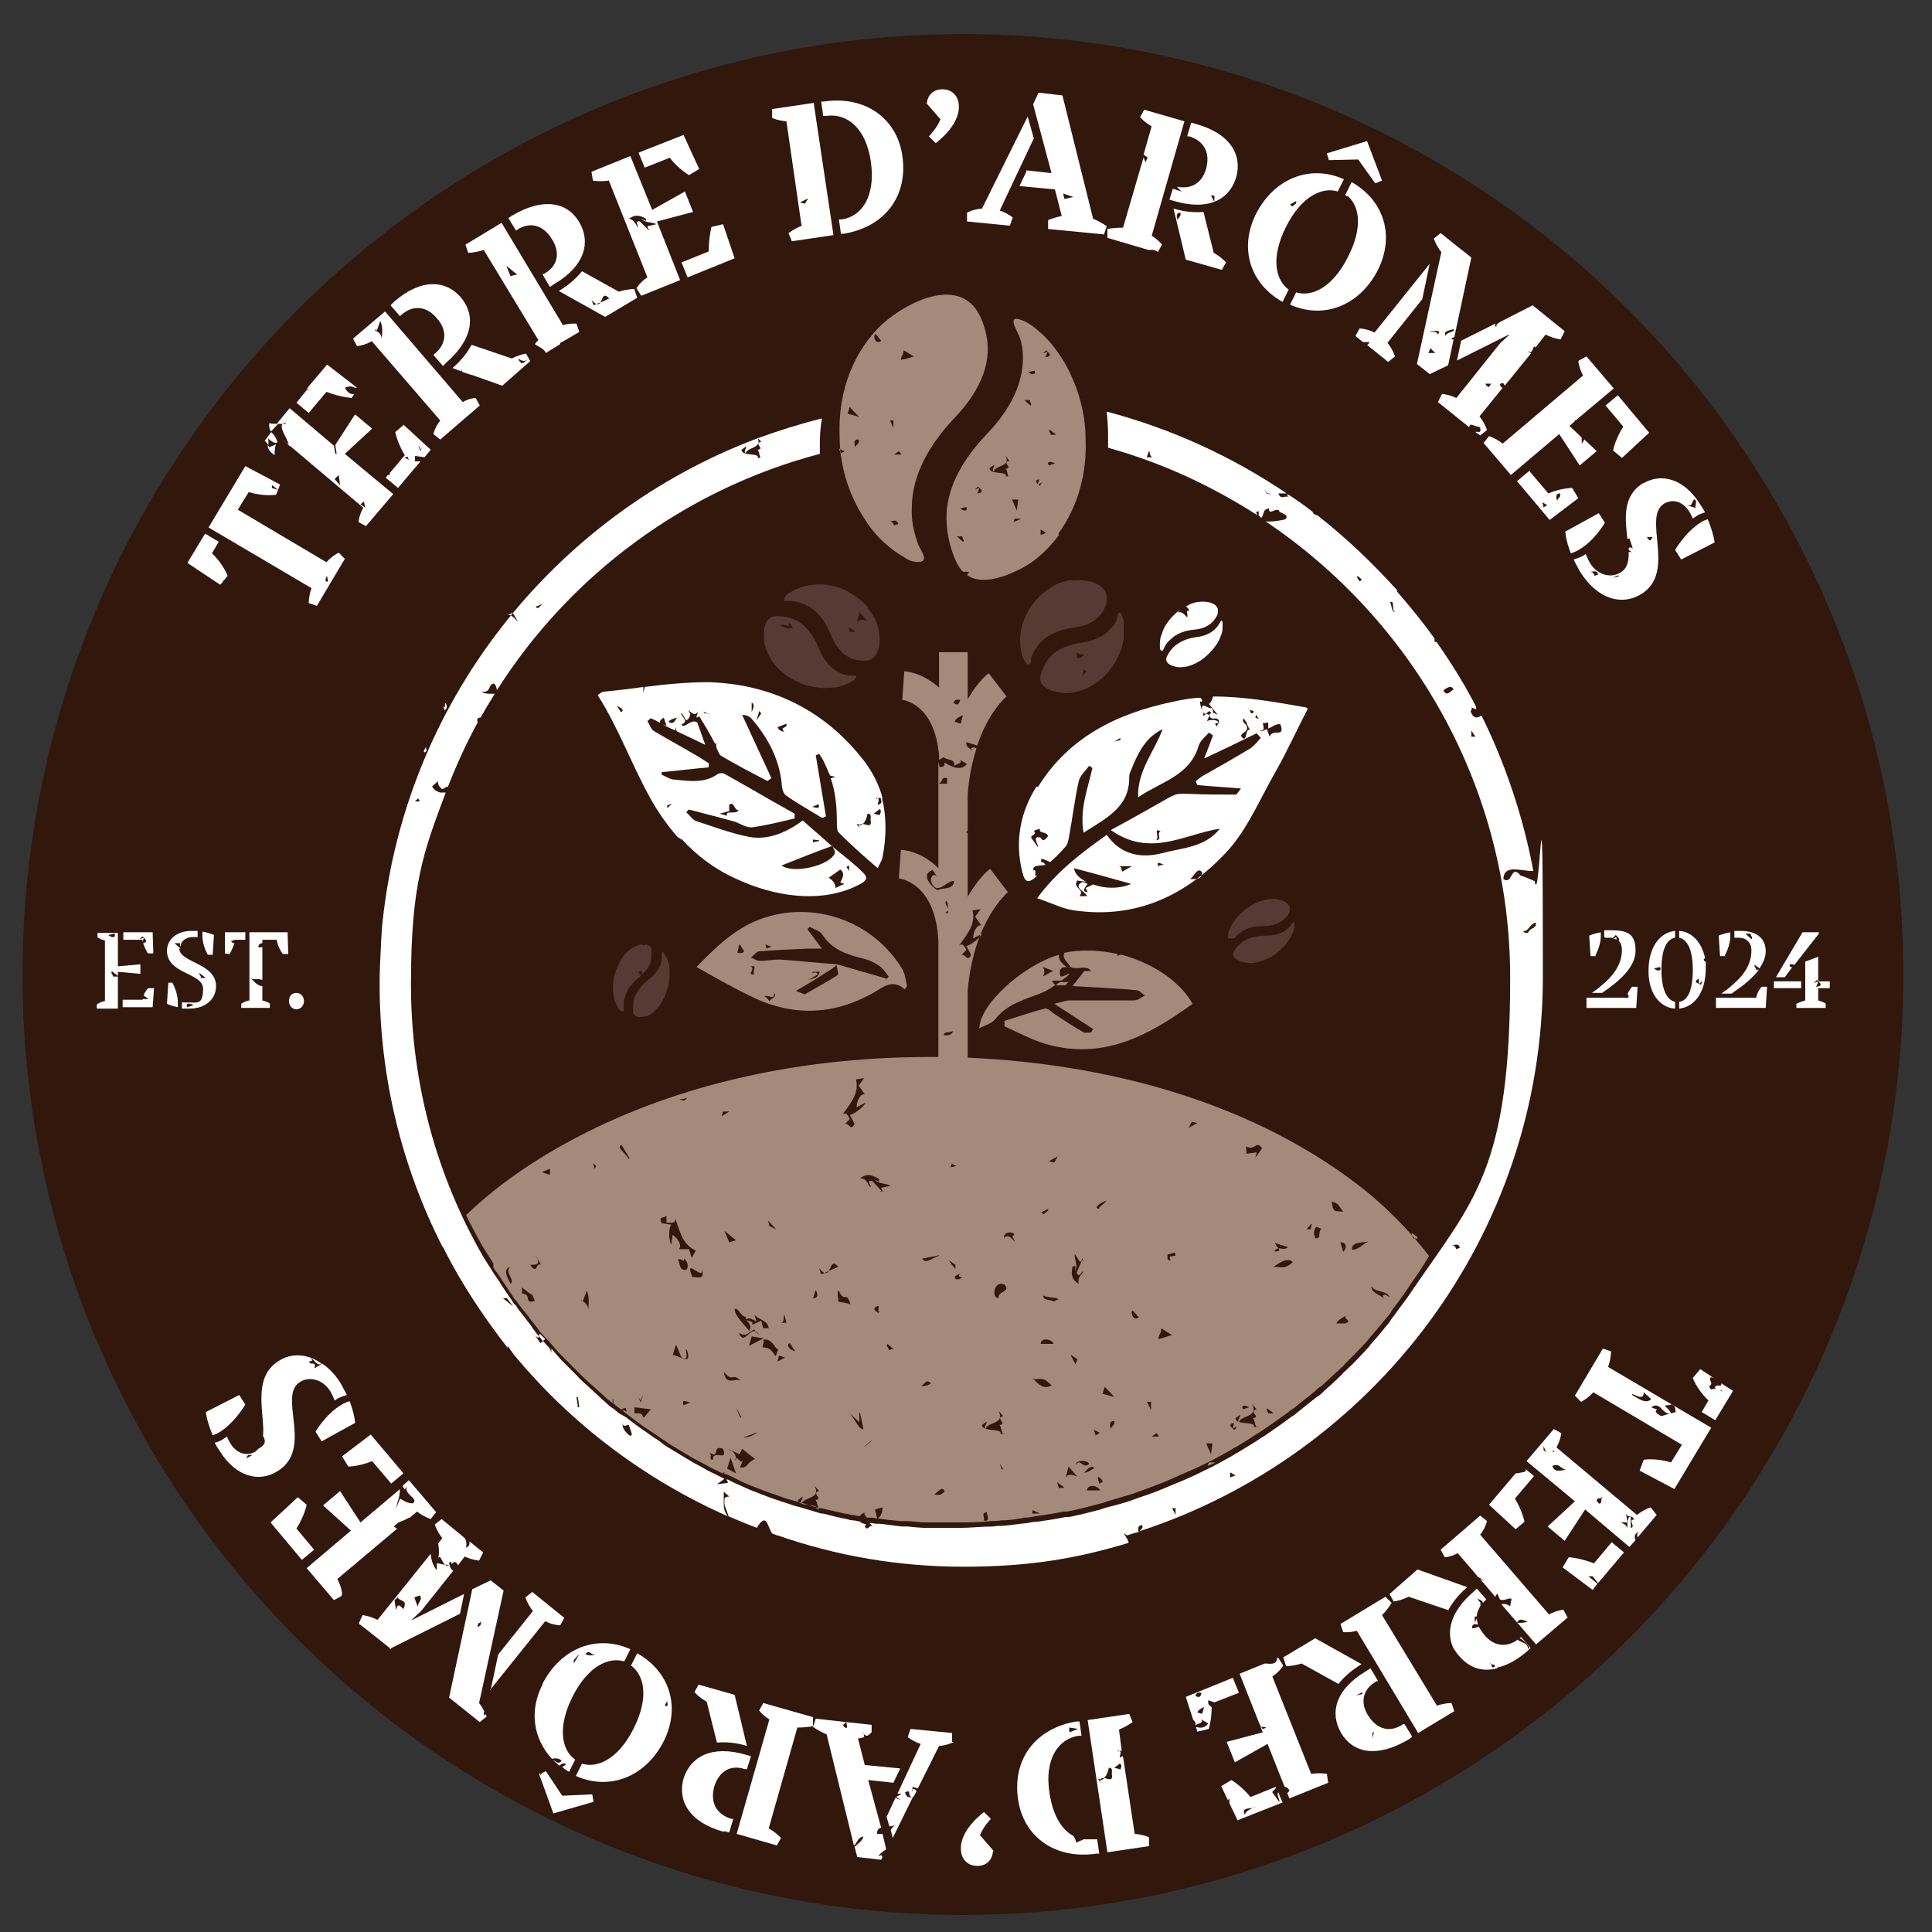 <svg viewBox="0 0 283.5 283.5" version="1.1" xmlns="http://www.w3.org/2000/svg">
  <rect x="0" y="0" width="283.5" height="283.5" fill="#333333" stroke="none"/>
  <defs>
    <style>
      .cls-1 {
        fill: #563b34;
      }

      .cls-2 {
        fill: #fff;
      }

      .cls-3 {
        fill: #32170d;
      }

      .cls-4 {
        fill: #a48a7b;
      }
    </style>
  </defs>
  
  <g>
    <g id="Calque_1">
      <circle r="138" cy="143" cx="141.3" class="cls-3"></circle>
      <g>
        <g>
          <path d="M251.6,203.5c0,.2.2.3.3.3-.2,0-.4,0-.5,0-.3.1-.4.2-.6-.4.8-.4-.3-1,.3-1.3.2,0,.3.1.5.2l-2.1-1.4-1.1,1.3s.6,1.7,2.3,3.3l-1,1.7,2,1.2,2.6-4.3-1.7-1.1c0,.7-.7,0-.9.5ZM252.7,204.2c-.1-.1-.3-.2-.4-.2.3,0,.4,0,.4.2Z" class="cls-2"></path>
          <path d="M236,200.5c.4-1.2.4-2.2.4-2.2l-1.2-.4-4.1,6.9.9.9s.9-.4,1.8-1.4l13,7.7-1.6,2.6c-2.2-.7-4-.4-4-.4l-.6,1.6,5.1,2.7,5.4-9-15.1-8.9ZM239.5,204.6c.3-.1,1.7,1.1,1.7-.3l1.1,1c-.8.8-1.9-.1-2.8-.6ZM245.1,207.4s0,0,0,0l-1.3.4c-.5-.2-1.2-.7-.6-1-.3,0-.6-.2-.9-.3.7-.5,1.1-.2,1.5.2.4.4.7.8,1.4.7h0c-.2-.5-.6-.8-.9-1.1.2-.2.6,0,.9-.2.7,0,.6.8.7,1.1l-.7.2s0,0,0,0Z" class="cls-2"></path>
          <path d="M223.9,215.7c0,0,0,.2-.2.3-.3,0-.8.2-1.3.2l-3.9,4.6,3.9,3.6,1.3-1.1s-.3-1.6-1.4-3.4l2.8-3.3-1.2-1Z" class="cls-2"></path>
          <path d="M230.2,228.5l-.9,1.5,4.4,3.3.7-.9c-.4-.4-.9-.7-1.3-1.1h.6c0,0,.8,1,.8,1l3.8-4.5-1.8-1.5-2.6,3.1c-2.1-.8-3.7-.9-3.7-.9Z" class="cls-2"></path>
          <path d="M242.2,221.2s-1,.3-2,1.1l-11.8-9.9c.6-1.1.7-2.1.7-2.1l-1.1-.6-4,4.7,7.1,5.9-4,3.7,2.5,2.1,3-4.6,6.5,5.5.9-1c-.2-.5-.2-1,.5-1.2-.3.2-.3.5-.2.8l2.8-3.3-.8-1ZM226.5,212.8v-.7c-.1,0,.4,1,.4,1l-.4-.3ZM227.9,212.6l-.2-.4c.1.1.1.2.2.4l.2.5-.4-.2h.3c0,0,0-.2,0-.4ZM227.8,215.1c1-.4,1.1.3,2,.6-.7,0-1.7.5-2-.6ZM235,219.8c0,.3,0,1-.4.8-.7-.7,0-.7.4-.8,0-.2,0-.2.2,0,0,0,0,0-.2,0ZM239.3,224.1v-1.5c-.3-.2-.4.3-.5.8h0s0,0,0,0c0,.3,0,.6,0,.8-.3-.6-.6-.6-1-.8.3,0,.7,0,1,0,0,0,0,0,0,0l-.2-1.4c.2.9.8.1,1.2,1-1-.1.3,1.1-.5,1.2Z" class="cls-2"></path>
          <path d="M217.3,235.6c0,0,0-.1.1-.2l-.7-.9c.3.3.8.2.9.7,0,0,.2-.2.3-.3l.2-.2-1.4-1.6-.5.5c-3.5,3-4.1,6.1-2.8,8.5,0,0,0,0,.1,0,0,0,0,0,0,.1.2.3.4.6.7.9,1.4,1.6,3.3,2.3,5.5,1.7,0,0,0-.2,0-.3v.2c1.4-.3,2.9-1.1,4.4-2.4l.5-.5-1.4-1.6-.2.2s0,0,0,0c.6.2,1.9,1.6,1.2,1.5,0-.9-1.2-.9-1.5-1.3-1.6,1.2-3.5,1-4.9-.7-.3-.4-.6-.8-.8-1.2-.4.1-.7.3-1,.2,0-.7.5-.6.9-.5-.1-.3-.2-.6-.2-.9l-.3.6v-.9c.1,0,.3,0,.3,0,0-.6.3-1.1.6-1.7,0,0-.1,0-.2-.2h.3ZM218.8,244.2c.3.1.7,0,.5.4-.4.2-.4-.1-.5-.4,0,0-.2-.1-.2-.3,0,0,.1.2.2.3Z" class="cls-2"></path>
          <path d="M212.5,236.3c.6-1.1,1.5-2.3,2.8-3.4l-7.3-2.6-4.1,3.6.6,1.1s1-.1,2.2-.7l5.9,2Z" class="cls-2"></path>
          <path d="M230,237.3l-.6-1.1s-1,.1-2.1.7l-10.1-11.7c.8-1,1-2,1-2l-1-.8-5.8,5,.6,1.1s.9,0,1.9-.6l3,3.5h0c0,0,1,.6,1,.6l-.7-.3,2.2,2.6c.1-.1.2-.3.3-.5l.4.9c.4.2.7,0,.9,0,.3-.1.5-.2.8-.1l-.2,1.1c-.4-.3-.9-.4-1.3-.3l5.1,5.9,4.7-4ZM222.6,238.1c.4-.9,1.3-.1,1.6-.2-.2.2-1.1.3-1.6.2Z" class="cls-2"></path>
          <path d="M207.2,254.8l-1.1-1.8h-.2c-1.9,1.3-3.8.8-5.1-1.2s-.8-4,1.2-5.1h.2c0-.1-1.1-1.9-1.1-1.9l-.6.4c-4.6,2.7-5.4,6.2-3.7,9.1,1.7,2.9,5.2,3.7,9.8,1l.6-.4ZM199.8,248.6l-.8.2.9-.5v.3ZM201.4,255.1v-.9c-.1,0,.2,0,.2,0l-.2.9Z" class="cls-2"></path>
          <path d="M188.7,244.5s1,0,2.3-.4l5.4,3c.8-1,1.9-2,3.4-2.9l-6.8-3.8-4.7,2.8.4,1.2Z" class="cls-2"></path>
          <path d="M210.8,250.2l-8-13.2c.9-.9,1.4-1.8,1.4-1.8l-.9-.9-6.6,4,.4,1.2s.9.1,2-.2l9,15,5.3-3.2-.4-1.2s-1,0-2.2.4Z" class="cls-2"></path>
          <path d="M177.4,253.6s.4-1.3.4-3.1c-.3-.2-.6-.4-.5-1l.9.3,3.6-1.4-.9-2.2-6.9,2.8,1.1,3.4c.2.1.4.4.3.8.2-.3,1.6-.4.7-1l1.2.7c-.5.7-1.2.7-1.8.5l.2.7,1.7-.4ZM176.3,248.4c0,0,0,0,0,0,0,0,0,0,0,0,0,.2-.2,1-.9.4.3-.6.6-.4.9-.4ZM176.5,251.5l-.8-.2c.2-.6,1-.7,1-.9l-.3,1.1Z" class="cls-2"></path>
          <path d="M189.2,262.8c-.1.1-.2.2-.3.3l.3.8,5.7-2.3-.2-1.3s-1-.2-2.3,0l-5.7-14.3c1.1-.7,1.6-1.6,1.6-1.6l-.7-1.1h-.3c0,.1.1.1.1.1-.1,1-1.2.7-1.8.7l-.5.2s0,0,0,0c0,0,0,0,0,0l-3.2,1.3,3.4,8.6-5.3,1.4,1.2,3,4.8-2.7,2.5,6.3c.3,0,.5.2.7.5ZM185.4,253.7c-.2,0-.3-.2-.3-.3,0,0-.2-.1-.2-.4,0,0,.1.2.2.4.2,0,.5,0,.7.1l-.4.2Z" class="cls-2"></path>
          <path d="M187.6,263c-.4.2.3,1.2.1,1.4l-1-1.4c0-.3.6-.4.5-.8l-3.7,1.5c-1.4-1.7-2.8-2.5-2.8-2.5l-1.5.9,1,2.1c0-.1.1-.2.2-.3,0-.2,0-.4,0-.4,0,.1,0,.3,0,.4,0,.2,0,.4,0,.7l1.2,2.5,6.6-2.6-.6-1.4ZM183.8,265.3c-.6.3-1.1.6-1.1,1-.6-1,.5-.9,1.1-1,.1,0,.3-.1.4-.2,0,.1-.2.2-.4.2Z" class="cls-2"></path>
          <path d="M160.5,269.9c-.5,0-1,0-1.5,0l-1.1.5c0-.4-.2-.7-.4-1-1.7-.9-3-3-3.5-6.3-.8-5.1,1.4-8,4.3-8.4h.4c0,0-.3-2.1-.3-2.1h-.4c-6.1,1-9.5,5.6-8.6,11.5.8,5.4,5.4,8.8,11.5,7.9h.4c0,0-.3-2.1-.3-2.1h-.4ZM156.9,253.5l1.3.2-1.3.5v-.7Z" class="cls-2"></path>
          <path d="M164.7,257.7c0,0-.2.1-.4.2,0-.4.3-.7,0-1h0c-.2.1-.2.2-.3,0h.3s0,0,0,0c0,0,0,0,0,0h.3s-.4-3.1-.4-3.1c1.2-.5,2-1.1,2-1.1l-.5-1.2-6.1.9,2.9,19.4,6.1-.9v-1.3c0,0-.8-.4-2.1-.5l-1.7-11.3ZM162,261c-.2.1-.3.2-.5.2,0,0,0,0-.1.1l.2.4-.5-.7c.1,0,.3.1.4.1.1-.2.3-.2.5-.2.5-.4.7-1.4.7-1.5.8,0,.3.8.5,1.2,0,.8-.6.4-1.2.3ZM164.3,259.6l-.8-.2.8-.6c.6.2-.1,1.2,0,.9Z" class="cls-2"></path>
          <path d="M145.8,271.6l-2-2.3c.5-1.3,1.6-2.4,1.6-2.4l-1-1s-3.5,2.5-3.4,5.4c0,1.5,1,2.5,2.4,2.5,1.4,0,2.2-.9,2.3-2.1Z" class="cls-2"></path>
          <path d="M128.7,269.1c0-.6.2-.8.6-.9l-1.9-7,3.7.4,1-2.1-5.2-.5-1-3.9c.3,0,.6-.1.9-.2,0-.2,0-.3-.1-.5,0,0-.1,0-.2-.2,0,0,.1,0,.2.2.6.6.7.2,1.2-.2v-1.1c-.1,0-3.7-.4-3.7-.4,0,.3.2.7,0,.9-.8-.4-.4-.6,0-.9l-4.5-.5-.4,1.2s.8.6,2,1.1l4,16.3c.5-.3.5-1.2,1.4-1.3-.1.5-.7,1-1.3,1.5l.4,1.5,3.5.4.2-.4-.2-.3-.4.2c.2-.4.6-.7,1.1-1v-.2c0,0-.5-2.1-.5-2.1-.2,0-.5,0-.8,0Z" class="cls-2"></path>
          <path d="M139.7,255.6v-1.3c-.1,0-6.1-.6-6.1-.6l-.4,1.2s.9.7,1.9,1l-3.4,7.3h.6c0,0-.8.5-.8.5l.7.4c0,0-.5-.1-.8-.3l-1.3,2.8.4,1.4c.4,0,.7-.1.9-.3-.3.3-.5.6-.7.8l.3,1.2,3-6.1s0,0,0,0c0,0,0,0,0,.1,0,0-.1,0-.2,0-.5.1-.8,0-1-.7,1-.5.3.5,1,.7,0,0,.1,0,.2,0,0,0,0-.1.1-.1l.4-.8c-.2-.2-.4-.4-.6-.2v.3s-.1-.2-.1-.2c0,0,0,0,.1-.1v-.4c.4.1.6.2.8.2l3.1-6.2c1.3-.1,2.2-.6,2.2-.6Z" class="cls-2"></path>
          <path d="M119.4,252l-7.4-2.1-.6,1.1s.5.7,1.5,1.3l-4.8,16.8,5.9,1.7.6-1.1s-.7-.8-1.8-1.4l4.2-14.8c1.3,0,2.3-.2,2.3-.2v-1.3Z" class="cls-2"></path>
          <path d="M106.3,268.7l.7.2.6-2h-.3c-2.2-.7-3.1-2.4-2.5-4.7.7-2.3,2.4-3.3,4.5-2.6h.3c0,0,.6-1.9.6-1.9l-.7-.2c-5.1-1.5-8.2.3-9.2,3.5-.9,3.2.8,6.4,5.9,7.8Z" class="cls-2"></path>
          <path d="M101.9,248.3s.7.8,1.8,1.4l1.5,6c1.3-.1,2.8,0,4.4.5l-1.8-7.5-5.3-1.5-.6,1.1Z" class="cls-2"></path>
          <path d="M82.5,263.5l-2.4-3.6-.6.3c0,0-.1.2-.2.3v-.3c0,0-.2.1-.2.1l2.1,5.8,5.9-1.7-.2-1.1-4.3.2Z" class="cls-2"></path>
          <path d="M79.6,247.2c-2,3.9-1.3,8,1.4,10.9.5-.2,1.3,0,1.4.3-.5.6-.9,0-1.3-.2.3.3.6.6,1,.9.3-.3.6-.5,1-.2-.2.1-.4.3-.6.4.3.2.6.5,1,.7l.9-1.8c-1.9-1.3-2.7-4.6-.4-9.2,2.3-4.6,5.4-5.9,7.6-5.2l.9-1.8c-4.9-2.2-10.2-.2-12.9,5.1ZM87.5,242.7c-.3.2-.7.2-1,.2-.3,0-.6-.2-.6-.2.7-.8.8.4,1.6,0ZM84.9,242.9l-.7,1.2v-.5c0,0,.7-.8.7-.8Z" class="cls-2"></path>
          <path d="M93.5,242.6l-.9,1.8c1.9,1.4,2.7,4.6.4,9.2-2.3,4.6-5.4,5.9-7.6,5.2l-.9,1.8c4.9,2.2,10.2.2,12.9-5.1,2.5-5,.9-10.2-3.9-12.9ZM97.6,250.2c0-.2.3-.4.3-.7,0,.2,0,.4.1.6,0,.1-.2.3-.3.3,0,0-.1,0-.1-.3ZM96.7,250.8h0c0-.2,0-.5-.1-.8h0c0,.2,0,.5.1.8Z" class="cls-2"></path>
          <path d="M71.9,248l8.1-10.1c1.2.6,2.2.6,2.2.6l.6-1.1-4.7-3.8-1,.8s.3,1,1.1,2l-5.1,6.4-1.1,5.2Z" class="cls-2"></path>
          <path d="M71.1,251.2c-.2-.4-.4-.8-.8-1.3l3.6-16.5-1.9-1.5-2.7,1.3-3.4,15.9,4.5,3.6,1-.8s0-.2-.2-.4c0,.1-.1.2-.2.3v-.6ZM70.1,238.5c.2-.7.1,0,.5-.6,0,.7-.2.6-.5.9v-.4Z" class="cls-2"></path>
          <path d="M57.1,242l10.4-5.2.6-2.9-7.6,3.8h-.1c0,0,1.4-1.3,1.4-1.3l4.7-5.9c-.3-.2-.5-.5-.6-1.2.4-.2.2-.2.4.2.4-.5.7-.3.9.2l1-1.3c1,.5,2.1.6,2.1.6l.6-1.2-2-1.6c0,.4,0,.7-.5.9.1-.7,0-1.1-.2-1.4l-3.4-2.8-1,.8s.3,1,1.1,2l-.6.8c.1.7.2,1.5,0,2.1.4-.5.5.6,1,1,.2,0,.4,0,.6.1-.3.1-.5,0-.6-.1-.4,0-.8-.2-1.2-.2v1c-.5-.5-.8-1.4-.9-2.3,0,0,0,0,0-.1l-7.8,9.7c-1.2-.6-2.2-.7-2.2-.7l-.5,1.1v.2c.1,0,4.7,3.7,4.7,3.7ZM61.6,234.1c.5.6-.3,1-.3,1.7l-.5-1.4.8-.3ZM58.3,234.3c0-.1,0-.3,0-.5,0,.2,0,.3,0,.5.3.8,1.6.3.9,1.8-.4-.3-.8-1.1-1.1.2,0-.5-.2-1-.2-1.6,0,.1.4-.1.5-.5Z" class="cls-2"></path>
          <path d="M50.2,213.7l.9,1.5s1.6,0,3.5-.8l2.8,3.3,1.8-1.5-4.8-5.7-4.2,3.2Z" class="cls-2"></path>
          <path d="M50.2,233.8s-.1-1-.7-2.1l8.8-7.4c-.2,0-.3-.2-.5-.3.8-.9,1.3-.7,2.2-1.3,0,0,0,0,0,.1l1.2-1c1,.8,2,1.1,2,1.1l.8-1-4-4.7-.9.8c0,.2.2.4.3.6l.3-.6c-.5,1.4,1.8,1.8.9,2.6-.8,0-1.2-.3-1.9-.7l-.6,1.5c.1-.5.3-1.2.5-1.9,0-.3.1-.7.1-1l-5.8,4.9-3-4.6-2.5,2.1,4.1,3.7-6.5,5.5,4,4.7,1.1-.6Z" class="cls-2"></path>
          <path d="M39.7,223.4l4.6,5.5,1.8-1.5-2.6-3.1c1.2-1.9,1.5-3.5,1.5-3.5l-1.3-1.1-4,3.7Z" class="cls-2"></path>
          <path d="M36,206.1l-.9-1.4-4.9,2.5s.1,1.2,1,3.4c0,0,.5-.1,1.1-.5,2.2-1.4,3.7-4,3.7-4Z" class="cls-2"></path>
          <path d="M40.7,215.9c5.4-3.3,0-11,3.3-13.1,1.4-.9,3.4-.4,4.5,1.4.3.5.6,1.3.6,1.3,0,0,.2-.1.3-.2.7-.4,1.5-.6,1.5-.6,0,0-.4-.8-.9-1.7-.8-1.3-1.7-2.2-2.7-2.9-.4.2-.8.5-1.2.7.3-.6,0-.8-.5-.7-.8-.7.7,0,0-.8.7.3.8,1.2,1.6.8-2.1-1.5-4.4-1.6-6.3-.4-4,2.5-2,7.8-2.3,11,.3.6.6,1.2-.7,1.9,0,0,0,0,0,0-.1.1-.3.3-.4.4-1.2.7-2.7.4-3.7-1.2-.3-.5-.5-1-.5-1,0,0-.3.2-.6.4-.6.4-1.2.5-1.2.5,0,0,.3.6.8,1.3,2.3,3.7,5.7,4.5,8.2,3ZM36.4,213.5h.6c0,.1-.9.5-.9.5l.3-.5Z" class="cls-2"></path>
          <path d="M51.3,205.6s-.7.2-1.3.6c-2.3,1.4-3.7,3.9-3.7,3.9l.9,1.4,4.9-2.7s0-1.1-.8-3.2Z" class="cls-2"></path>
        </g>
        <g>
          <path d="M164.9,225l.5.3c.6-.2,1.2-.4,1.7-.5-.2-.5-.1-1,.5-1,.2.5-.2.6-.4.9,34.3-11.2,59.2-43.4,59.2-81.4s-.4-9.4-1.2-14c-.7-.3-1.3-.6-2.3-.9h.2c-1.5-1.6-1.1,1.5-2.5.6.1-2.3,2.7-1.1,4.4-1.2-1.5-8-4.1-15.7-7.6-22.8-.6.4-1.2.5-1.6-.6,0-.1.3-.4.1-.6l.7.3c0-.2,0-.3,0-.4-1.7-3.3-3.7-6.5-5.8-9.5,0,0-.2,0-.3,0v-.5s0,0,0,0c-1.7-2.4-3.6-4.7-5.5-6.9,0,0,0,0,0,0,0,0,0,0,0-.2-3.6-4-7.5-7.7-11.7-11-.3,0-.6-.2-.7-.5-1.1-.9-2.3-1.7-3.5-2.5h-.3c0,0,.3.3.3.3-.5-.2-1.2.5-1.5-.5.4,0,.8,0,1.2,0-8-5.4-16.9-9.5-26.4-12,.1,1.1.2,2.2.2,3.4s0,1.2,0,1.9c7.9,2.2,15.2,5.6,21.9,9.9l-.2-.5c.1,0,.3,0,.4-.1v.6c0,.1.2.2.4.4.5-.7.1-1.2,1.1-1.4,0,1.1.9-.1,1.5.3-.2.4,1.7.5.9,1.3-.7.2-2.1.4-2.9.3,21.6,14.5,35.9,39.1,35.9,67s-5.3,32.6-14.2,45.6c-.2.3-.4.6-.6.9-.7,1-1.5,2-2.2,3-.2.3-.5.6-.7,1-.9,1.1-1.8,2.2-2.7,3.2-.1.1-.2.2-.3.4-1.1,1.2-2.1,2.3-3.3,3.4-.2.2-.5.4-.7.7-.9.9-1.8,1.7-2.7,2.5-.3.3-.6.6-1,.8-1,.8-2,1.6-3,2.4-.2.2-.4.3-.7.5-1.2.9-2.5,1.8-3.8,2.7-.3.2-.5.3-.8.5-1,.7-2.1,1.3-3.2,2-.4.2-.8.5-1.2.7-1.1.6-2.1,1.2-3.2,1.7-.3.2-.7.3-1,.5-1.4.7-2.8,1.3-4.3,1.9-.2.1-.5.2-.7.3-1.2.5-2.4,1-3.7,1.4-.5.2-.9.3-1.4.5-1.1.4-2.2.7-3.4,1-.4.1-.8.2-1.3.4-1.5.4-3.1.8-4.6,1.1-.2,0-.4,0-.5,0-1.4.3-2.8.5-4.2.7-.5,0-1,.1-1.5.2-1.2.1-2.3.3-3.5.4-.5,0-1,0-1.5.1-1.6,0-3.3.2-4.9.2s-2.5,0-3.7,0c-.3,0-.7,0-1,0-1,0-2-.1-2.9-.2-.3,0-.5,0-.8,0-1.1-.1-2.2-.3-3.3-.4,0,0,0,0,0,0h0c0,0-.1,0-.2,0-.3,0-.6,0-.9-.1-.1,0-.2,0-.4,0l.5.5c-.6-.4-.7.8-1.2,0,0-.2.2-.1.2-.3l-.9-.3c0,0,.1,0,.2-.1-.4,0-.8-.2-1.2-.2-.3,0-.7-.1-1-.2-1.1-.2-2.3-.5-3.4-.8-.1,0-.2,0-.3,0-1-.3-2-.6-3-.9-.4-.1-.7-.2-1.1-.3-.8-.3-1.6-.5-2.4-.8-.3-.1-.6-.2-.9-.3-1-.4-2.1-.8-3.1-1.2-.4-.2-.7-.3-1.1-.5-.7-.3-1.4-.6-2.1-1,0,0-.1,0-.2,0,0,.1.2.2.2.5l-1.6.2,1.1-.8c-.3-.1-.5-.3-.8-.4-.8-.4-1.7-.8-2.5-1.3-.4-.2-.9-.5-1.3-.7-.7-.4-1.3-.8-2-1.2-.4-.3-.9-.5-1.3-.8-.6-.3-1.1-.7-1.6-1.1-.4-.3-.8-.5-1.2-.8-.8-.6-1.6-1.1-2.4-1.7-.4-.3-.9-.7-1.3-1-.2-.1-.3-.2-.5-.3,0,.4,0,.7,0,.9v.5c.4.3.6-.1.9,0,0,.4.9,1.9,0,1.5-1-.9-1-1.4-.9-1.9v-1c-.4-.2-.7-.4-.9-.6,0,0-.1,0-.2-.1v.8c.1,0,0,0,0,0v-.9c-.5-.3-.8-.5-1.1-.8-.4-.4-.8-.7-1.2-1.1-.8-.7-1.5-1.4-2.3-2.1-.3-.3-.7-.6-1-1-.5-.5-.9-.9-1.4-1.4-.3-.3-.6-.6-.9-.9-.5-.6-1-1.1-1.5-1.7,0,.2,0,.4,0,.6l-.2-.6s0,0,0,0c-.4-.4-.8-.9-1.2-1.3-.1-.1-.2-.3-.3-.4-.5-.5-.9-1.1-1.3-1.7-.2-.3-.5-.6-.7-.9-.4-.6-.9-1.1-1.3-1.7-.1-.2-.2-.4-.4-.5-.8-1.2-1.7-2.4-2.4-3.6-.2-.2-.3-.5-.5-.7-.4-.6-.8-1.3-1.2-1.9-.2-.3-.3-.5-.5-.8-6.8-11.8-10.6-25.4-10.6-40s1.8-19.3,5.1-28.1c-.2,0-.5,0-.7,0-.3,0-.5-.2-.8-.3-.2-.2-.4-.4-.5-.6.3-.3.6-.5.9-.8-.1,0,0,.8.3.9.2.5.6.2.8,0,.1,0,.2-.1.3,0,1.3-3.3,2.7-6.4,4.4-9.5-.2-.5,0-.7.4-.7.7-1.2,1.4-2.4,2.1-3.5-.2,0-.4,0-.6,0-.4,0-.9,0-1.4-.3,1.6.2.9-1.1,1.9-1.2.3.3.4.7.4,1,10.7-16.9,27.6-29.5,47.4-34.7,0-.5,0-1.1,0-1.6,0-1.2.1-2.4.3-3.6-3.2.8-6.4,1.8-9.4,2.9l.5.5c-1.2.3.7,1.1-.6,1.2.3,0,.3.9.5,1.2h.3c-.1,0-.2,0-.3,0h-.4c.3-.8-2.4-.2-2.4-1.2l.7-.5c0,.4-.4.7-.1,1,.3-.9,2.4-.7,1.8-2.2-30.1,11.3-52.2,39.1-55.2,72.3,0,0,0,0,.1.1h-.1c0,.6-.1,1.3-.1,2,0,0,0,0,0,0,0,0,0,0,0,0-.1,1.9-.2,3.7-.2,5.6,0,13.9,3.3,27,9.2,38.6.2.2.3.4.3.5,2.6,5.1,5.8,9.9,9.3,14.4,0-.1,0-.2-.1-.4.4.5.7,1,1.1,1.5h0c8.4,10.1,19.1,18.2,31.3,23.6,0,0,0,0,0,0-.5-.6-.6-1.2-.6-1.8,0-.3,0-.6,0-.8,0-.4,0-.7,0-1l.8.7c-.4,0-.6.1-.7.3,0,.3,0,.6,0,.8.1.6.5,1.3.6,1.8,0,0,0,0,0,0,1.4.6,2.8,1.2,4.2,1.7,0,0,0,0,0-.1,1.5-2.4,1.5.2,2.3,1,.2,0,.4.1.6.2,0,0,.1,0,.2,0h-.1c8.6,3,17.7,4.6,27.3,4.6s16.6-1.2,24.2-3.5c0-.1,0-.2-.1-.4ZM223.6,136.6c.6.2,1-1.2,1.8-1.2,0,1-.8.6-1.2,1.5-.2,0-.8,0-.6-.4ZM168.3,67l.3-.8c.2,0,0,.7.5.9h-.8ZM185.7,71.8c0,.7.5.6.9.7-.4,0-1,.1-.9-.7ZM199.4,85.2c0-.2-.4-.4-.2-.7l.6.5c0,.1-.2.4-.4.2ZM203.8,88.5c1.1-.8.2,1.3,1,1.3-.8.2-.5-1.8-1-1.3ZM211.8,101.3c.4-.3,1.2-.9,1.5-.1-.3,0-1,1.2-1.5.1ZM215.9,108v-.8s.6.9.6.9h-.6ZM214.2,183.1l-.5.2c-.1-.2-.2-.6-.7-.6.5,0,1.1-.3,1.2.4ZM180.6,216.1l.7.4-.8.3v-.7ZM172.5,221.2v1.1c0,0-.5-1-.5-1h.5ZM79.7,88.5c-.4.3-.7,1.1-1.1.5.5-.1.8-.3,1.1-.5ZM75.3,90l.7,1.2c-.4-.3-1-1.2-1.6-.9l.9-.4ZM65.3,103.5c0-.3,0-.5.2-.1.2.7-.2.6-.2.9l-.3-.7c.3.4.3.1.3-.2ZM62.2,110.2c0-.2.3-.4.3-.7,0,.2,0,.4.1.6,0,.1-.2.3-.3.3,0,0-.1,0-.1-.3ZM61.6,117.6h-.7c.6-.6.4-.5.7,0ZM73.8,190.5h.6c0,0,.9,1.2.9,1.2-.5-.4-1-.8-1.5-1.2ZM79.3,197.1l-.7-1c.2,0,.2.2.4.2l.2-.6.8.8-.7.6ZM84.8,206.5l-.2-1.5h.2s.2,1.5.2,1.5h-.2Z" class="cls-2"></path>
          <path d="M72.4,186c.2.3.3.5.5.7.8,1.2,1.6,2.4,2.4,3.6.1.2.2.4.4.5.4.6.9,1.2,1.3,1.7.2.3.5.6.7.9.4.6.9,1.1,1.3,1.7.1.1.2.3.3.4.4.4.8.9,1.2,1.3,0-.3,0-.5,0-.8,0,.3,0,.6.1.9.5.6,1,1.1,1.5,1.7.3.3.6.6.9.9.5.5.9.9,1.4,1.4.3.3.7.7,1,1,.7.7,1.5,1.4,2.3,2.1.4.4.8.7,1.2,1.1.3.3.7.5,1,.8v-.6c0,0,.1,0,.1,0v.7c.2,0,.2.1.3.2.3.2.5.4.8.6v-.3c0,.1,0,.2,0,.3.2.1.3.2.5.4.4.3.9.7,1.3,1,.8.6,1.6,1.2,2.4,1.7.4.3.8.5,1.2.8.5.4,1.1.7,1.6,1.1.4.3.9.5,1.3.8.7.4,1.3.8,2,1.2.4.2.9.5,1.3.7.8.4,1.6.9,2.5,1.3.3.1.5.3.8.4l.3-.2c0,.1,0,.2,0,.3,0,0,.1,0,.2,0,.7.3,1.4.6,2.1,1,.4.2.7.3,1.1.5,1,.4,2,.8,3.1,1.2.3.1.6.2.9.3.8.3,1.6.6,2.4.8.4.1.7.2,1.1.3,1,.3,2,.6,3,.9.1,0,.2,0,.3,0,1.1.3,2.3.5,3.4.8.3,0,.7.1,1,.2.4,0,.8.1,1.2.2.3-.3.7-.7.9-.4h-.2c0,.1.4.6.4.6.1,0,.2,0,.4,0,.3,0,.6,0,.9.1,0,0,.1,0,.2,0l-.3-1.3,1.1-.3c0,.7-.2,1.3-.7,1.6,1.1.2,2.2.3,3.3.4.3,0,.5,0,.8,0,1,0,1.9.2,2.9.2.3,0,.7,0,1,0,1.2,0,2.5,0,3.7,0s3.3,0,4.9-.2c.5,0,1,0,1.5-.1,1.2,0,2.4-.2,3.5-.4.5,0,1-.1,1.5-.2,1.4-.2,2.8-.4,4.2-.7.2,0,.4,0,.5,0,1.6-.3,3.1-.7,4.6-1.1.4-.1.8-.2,1.3-.4,1.1-.3,2.3-.7,3.4-1,.5-.2.9-.3,1.4-.5,1.2-.4,2.4-.9,3.7-1.4.2-.1.5-.2.7-.3,1.4-.6,2.9-1.3,4.3-1.9.3-.2.7-.3,1-.5,1.1-.5,2.1-1.1,3.2-1.7.4-.2.8-.5,1.2-.7,1.1-.6,2.1-1.3,3.2-2,.3-.2.5-.3.8-.5,1.3-.9,2.6-1.8,3.8-2.7.2-.2.4-.3.7-.5,1-.8,2-1.6,3-2.4.3-.3.6-.6,1-.8.9-.8,1.8-1.7,2.7-2.5.2-.2.5-.4.7-.7,1.1-1.1,2.2-2.2,3.3-3.4.1-.1.2-.2.3-.4.9-1,1.8-2.1,2.7-3.2.3-.3.5-.6.7-1,.8-1,1.5-2,2.2-3,.2-.3.4-.6.6-.9.9-1.3,1.8-2.6,2.6-4-2.9-3.8-6.2-7-9.1-9.4-16.3-13.1-37.9-18.8-58.6-19.7v-9.8c.9-10.5,5.9-14.4,5.9-14.5l-1.3-1.7-1.3-1.7c-.1,0-1.7,1.3-3.3,4.1v-9.4h-.2c0-.2.2-.3.2-.3v-5.3c.2-2.7.7-4.9,1.3-6.8-.2,0-.4-.3-.8,0l.2.4c-.4-.5-1-.5-.9-1.3l1.6.5c1.7-5.1,4.3-7.2,4.3-7.2l-1.3-1.7-1.3-1.7c-.1,0-1.6,1.2-3.1,3.8v-6.9h-4.2v5.2c-1.8-1.6-3.7-2.3-5.1-2.4l-.3,4.2s4.7.4,5.4,8.1v.7l.7-.4c.4.5,1.8.2,1.5,1.3.2-.3,1.6-.4.7-1l1.2.7c-1,1.2-2.4.3-3.3-.2,0,.7-.1.5-.7.7l-.2-.8v15.6c-1.9-1.9-4-2.6-5.5-2.7l-.3,4.2c0,0,5.4.5,5.8,9.2v17c-.4,0-.9,0-1.3,0-17.2,0-34.8,3.3-50.2,11-6.4,3.2-12.6,7.2-17.8,12.2.7,1.5,1.5,2.9,2.3,4.4.2.3.3.5.5.8.4.6.8,1.3,1.2,1.9ZM147,215.7l-.3-1,.5.9h-.2ZM151.5,222.1v-.5c.1,0,1.1.5,1.1.5h-1.1ZM159.5,218.7c.1-1.1,1.8-.6,1.9,0h-1.9ZM161.3,217.7c0-.4-.4-.7-.1-1,.3.3,1.1.7.1,1ZM163,209.7c-.2-.6-.2-1.2.5-1.2.2.6-.4.7-.5,1.2ZM181.1,209.8c-.3-.3-1.1-.8,0-1l-.2.7c.1.2.5-.2.6-.2l-.3.5ZM208,181.6c0,.4-.4-.1-.6.2l-.3-.9,1,.7ZM201.2,188.6c.5,1.2,2.1.6,2.7,1.7-.4-.1-.6-.5-1-.2l.2.5c-.2-.5-2.2-.9-1.8-2ZM201.1,182.1c-1,.2-1.6,1.3-2.7,1.3-.2-1.3,1.9-1,2.7-1.3ZM197.4,194.2h-1.3c.2-.6,1.3-1,1.4-1.2-.5.6,1.1.8-.1,1.2ZM197.1,183.7l-.4-1.4c.9,0,1,.8.4,1.4ZM197.1,177.8c-1.6-.1-1.4,0-1.7-1.5,1.2.4.9.5,1.7,1.5ZM193.1,180l.8.3c-.6.6.1,1.5-.9,1.4-.2-.5-.3-1.1.1-1.6ZM192.5,179.6l-.2.8c-.1,0-.4-.1-.6,0l.7-.8ZM187.1,182.4l1.9.6c-.5.5-1,.1-1.4.2.2.3.1.5-.6.4.2-.3.4-.4.6-.4-.2-.3-.5-.6-.5-.8ZM189.7,185.2c-1.2,1.2-2,.6-2.9.7.5-.2,2-1.6,2.9-.7ZM186,206.7l.9.7h-.8c0-.2-.4-.6-.2-.7ZM183.3,206.5l-.9.3c-.4-.7.4-.6.9-.3ZM181.8,208.7c.3-1.1,3-.7,1.9-2.7l.7.8c-1.3.3.8,1.2-.6,1.3.3,0,.3,1,.6,1.3h.3c-.1.1-.2,0-.3,0h-.4c.3-.9-2.7-.2-2.7-1.3l.7-.5c0,.4-.5.8-.2,1.1ZM185.2,168.5l-1,1.4.2-.8-1.5.2c0-.4,0-.6-.1-1.1,1.4.8,1.5-1,2.4.3ZM177.2,215.1l.2-.5h.9c0,.1-1.1.5-1.1.5ZM177.9,211.9l-.2,1.5-.7-1.6h.9ZM174.9,164.6l.8.2c-.4.2-.9.5-1.3.7.2-.3.3-.6.5-.9ZM172.4,183.9c.5.8-1.3,0-.6,1-.7.2-.4-.5-.5-.8l1.1-.3ZM170.4,194.9c.5.3,1,.7,1.6,1-.6.2-1.3.4-2,.6,0-.7.4-.8.4-1.5ZM169.7,210.3l.4.5h-1.1s.7-.5.7-.5ZM168.9,205.7v1.2c0,0-.6-1.2-.6-1.2h.6ZM166.2,192.3l.9,1c-.8.7-1.3-.8-.9-1ZM161.8,204.5l.3-1c.5.5,1,1,1.4,1.5l-1.8-.5ZM162.3,176.3l-1,.9c0,.4-.4,0-.4,0,.2-.5.9-.8,1.4-1ZM161.3,210.3c-.3.3-.6.2-.7.5.3-.3,0-.6-.1-1l.8.4ZM160.6,215.4c-.4.2-.9.7-1.5.7.3-.3.9-1.2,1.5-.7ZM159.8,214.8c-.8.9-1.4-1-1.9.2-.2-.8,1.7-.8,1.9-.2ZM158.1,199.5l-.3.7c-.2-.5-.5-.9-.7-1.4.3.2.7.4,1,.7ZM156.8,215.2l1.3,1.5c-.8-.4-1.6-.5-1.8.4l.5-1.9ZM155.4,218.4l-.3-.9,1,.7c0,.4-.4-.1-.6.2ZM154.4,190.9c-.1-.2-1.4,0-1.3-.8.7.4,2.1.2,2.2.6-.4,0-.5.4-.8.2ZM155.2,169.7l-.5.9-.8-.2,1.3-.7ZM153.8,177.4v.2c.1,0-.7.6-.7.6l-.3-.3,1-.5ZM154.6,197.2h-1.9c.1-1.1,1.8-.6,1.9,0ZM154.3,203.3c-1.1.6-1.8,0-2.8-1.1.7.6,1.3-.6,2.8,1.1ZM148.9,181.2c-.7.2,0,.6,0,1-.3-.3-1-1.3-1.6-.5,0-1.2,1.6-.9,1.5-.5ZM147.4,188.5c1,1.1-1,.9-.9,2-1.1-.1-.6-2.7.9-2ZM144.8,208.6c0,.4-.5.8-.2,1.1.3-1.1,3-.7,1.9-2.7l.7.8c-1.3.3.8,1.2-.6,1.3.3,0,.3,1,.6,1.3h.3c-.1.1-.2,0-.3,0h-.4c.3-.9-2.7-.2-2.7-1.3l.7-.5ZM117.8,219.6c0,.4-.5.8-.2,1.1.3-1.1,3-.7,1.9-2.7l.7.8c-1.3.3.8,1.2-.6,1.3.3,0,.3,1,.6,1.3h.3c-.1.1-.2,0-.3,0h-.4c.3-.9-2.7-.2-2.7-1.3l.7-.5ZM144.8,221.9c0,.4.6,1.5-.5,1.2.4-.2-.5-1.1.5-1.2ZM140.9,102.7c0,0,0,0,0,0,0,0,0,0,0,0,0,.2-.3,1.1-1,.4.3-.6.6-.4,1-.4ZM141,106.2l-.9-.3c.2-.7,1.1-.8,1.2-1l-.3,1.2ZM100.3,206.2c-.3-1,.3-.5,1-.4l-1,.4ZM98.7,198.9l.5-1.6.8,1.9c1.4.8.3-1.7.8-1.1.9,2.7-1.6.4-2.2.8ZM99.6,184.8c.4-.2.8.6.8-.1.8.6.7,2.3-.5,1.4l-.4-1.3ZM108.8,208h-.2c0,0-.6-1.5-.6-1.5l.8,1.5ZM106.2,201.3c1.5,1.7,1.1,0,2.5,1.3-.7-.5-2.2.9-2.5-1.3ZM108.5,195.6c1.1.7,1.3-.2,2.2-.5l.2.3c.2,0,.3.2.5.5l-.5-.5c-.7-.4-1.3,1-2,.9-.1-.2-.5-.3-.4-.7ZM112,196.4l-2.1,1.1.4-1.4,1.8.3ZM111.2,210.1c-1,.8-1.1.6-2.1.9.3-.3,1.4-.5,2.1-.9ZM114.1,199.8l.2-.9.9.3-1.1.6ZM126.8,212.3c.3-.3.6-.5,1.2-1,0,.1-1.1,1-1.2,1ZM128.9,192.7c-.3-.3-.6-.4-.6-.7,1.3-1.3,0,1.1,1,.3l-.5.4ZM137,219.2c.3.3,1.3-1.5,1.6-.3-.3.3-.9.7-1.6.3ZM138.8,132.2c.3.1.3.6.3,1.1-.1-.3-.5-.7-.3-1.1ZM139.1,133.6c0,.1,0,.3,0,.4h-.4c.2-.2.3-.3.4-.4ZM139.8,151.3c0,.6-.9.7-1.3.6,0-.6.8-.3,1.3-.6ZM139.2,184.9l1,.7v.6c-.1,0-1-1.3-1-1.3ZM141,186.8c-1,.9.9.3-.2.9-.4,0-.6.2-.7-.4l.9-.5ZM139.5,171.3c0-.2.3-.5,0-.6l.8.4-.8.2ZM139,114.2c0,.2-.1.5,0,.8h-1.3c.8-.3.3-1.1,1.3-.8ZM136.8,127.6l.7,1c-.6-.6-1,.3-.9.7.9,2.4,2.3-.2,3.4,0-.1,1.3-1.5.9-2.4,1.3-.4,0-2.8-2.2-.8-2.9ZM137.8,184.1v.2c-.8.1-1.9,1.3-2.5.4l2.5-.5ZM136.6,203c-.5.4-1.4.5-1.4.3.4,0,.7-1.1,1.4-.3ZM130.4,198c0-.2-.4-.5-.2-.8l1.1.9c-.3-.3-.6,0-.9,0ZM129,173v.4c-.3-.2-.6-.2-.7-.3.8.7,1.7.5,2.4.9l-1.4.3c.1.2,0,.4.4.5h-.6s.2-.1.2-.1l-1.3-1.4c-1.2-.2.3,1.2-.4.8-.4-.7-.6-1.2-1.4-1.2.9-.7,1.6-.6,2.8.1ZM157.4,185.8h.4c0,.2,0,.5,0,.7.4-1-.2-1.7-.1-2.5l.8,1.2c.2-.2.3-.2.3-.6l.2.5-.2-.2-.8,1.8c.3,1.2,1-.7.9,0-.5.6-.8,1-.6,1.7-1-.6-1.2-1.3-.9-2.6ZM126.2,207.3l.5,2.4c-.6.3-1.5-2-2.3-2.6l1.7,1.6v-1.3ZM124.8,191.4c-.6-.2-1.2-.3-1.8-.4.1-.5-.3-1.5.1-1.6.8,1.9,1.1-.1,1.7,2ZM121,186.8l.6-.3c.4-.6.5-1.7,1.4-.6l-1.4.6c-.1.2-.3.4-.6.3l-.5.2-.3-.9c.3.4.6.6.8.7ZM119.7,189.3c.7,1.3-.4,1.2-.4,1.2l.4-1.2ZM115.9,197.1l.8,1.2-.5-.2c-.3-.1-.9-.8-.3-1ZM115.1,192.9l.3,1.2h-.8c.6-.1.3-1,.5-1.2ZM114.4,198c.1,0,.3,0,.5,0-.2,0-.4,0-.5,0-.4.1-.4.8-.6,1-.7-1-.8-1.2-1.9-1.3,0-.6.4-1,0-1.1,1.5-.3,1.6,1.2,2.4,1.5ZM113.9,180.4l-1-.5-.2-.8,1.3,1.4ZM109.4,193.2c0,.1,0,.3.2.4.3-.4.9.1,1.4.3l-.3-1c.4.7,2,.8,2.1,2h-.8c0,.1-.3-1.1-.3-1.1l-1.3.6v-.4c0,0-.9-.3-.9-.3.4.4.9,1,.4,1.6-.3-.6-2.1-2.1-2.1-3.2.5-.3,1,1.1,1.5,1.1ZM107,182.3l-.7-1.7,1.7,1.4-1,.3ZM106.1,163.1h.9c0,0-1.1.7-1.1.7l.2-.7ZM107.5,212.9l1,.5.4-.8,1.9,1.5c-1.2.4-1.1,1.5-2.2,1.2l.4-1c-.4.5-.7-.5-1-.3,0,.1,0,.3-.1.3,0-.2,0-.3.1-.3,0-.3-.2-.8-.6-1.1l-.5-.2c.2,0,.3,0,.5.2ZM107.2,213.9l.8,2.3-1.3-.7.5-1.6ZM106.1,212.6c.8,2-1.5,0-1.5,1.6-.7,0,0-.6-.5-1.1,1.6,1.2.3-1.2,2-.5ZM103,186.2c.5,1.8-.8,1.1-1.4,1.2-1.3-3.2,1.7.8,1.4-1.2ZM100.9,161.1l-.5.4c-.2,0-.5-.1-.7-.2.4,0,.8-.1,1.2-.2ZM97.8,178.4v1c.8,0,1.3.2,1.3-.6.2.6.5,1.6.9,2.5.4.9,1.1,1.8,2.1,2.2l-.6,1.1-.4-1.3h-1.5c.5-.4,0-1.5-.9-2.1l-.2,1.4c-.4-.5-.4-2.5,0-2.9l-1.4-.2c-.6-1.1.4-.7.7-1.1ZM124,164.9l.7-.7c-.3-.6-.6-1.1-1.1-.6.4-.6,1-1.3,1.5-2.2.5-.9.8-1.9.5-3l1.2-.2-.8,1.1.9,1.3c-.6-.2-1.2.9-1.2,1.9l1.3-.7c-.2.6-1.8,1.8-2.3,1.8l.7,1.3c-.5,1.1-.8,0-1.3,0ZM141.1,140.1l.7-.7c-.3-.6-.6-1.1-1.1-.6.4-.6,1-1.3,1.5-2.2.5-.9.8-1.9.5-3l1.2-.2-.8,1.1.9,1.3c-.6-.2-1.2.9-1.2,1.9l1.3-.7c-.2.6-1.8,1.8-2.3,1.8l.7,1.3c-.5,1.1-.8,0-1.3,0ZM94.4,208c-.2-.8-.8-.6-1.3-.6v-.9s2.4.3,2.4.3l-1,1.2ZM94.3,204.9l-.3.9-.3-.8.3.5.3-.7ZM91.2,168l1.2,2h-.2c-.3-.7-2-1.8-.9-2ZM91.8,206.6l.2.6c0,0,.1.2.1.3v-.3c-.3-.2-.9-.4-1.2-.3l.8-.3ZM87.2,171.5c0-.2,0-.5-.2-.8.7.4.4.6.2.8ZM85.2,190.8h.2c0,.2,0,.2.1.2l.6-1.6c.5,1,.2,2.8.2,2.8,0-.7-.4-1-.8-1.3h0s-.1,0-.1,0c-.2-.1-.3-.2-.2-.1ZM80.7,171.5v.9s-1.2-.4-1.2-.4l1.2-.5ZM79,184.9c-.1-.2-.3-.4-.4-.7.2.3.3.5.4.7.1.2.3.5.4.7-.8-.5-.5,1.6-1.6,0,.7,0,1.4,0,1.1-.7ZM78,190v-.2c0,0,.5,1.1.5,1.1-1.8.5-.3-.9-1.9-1.1v-.9c.4.4.9.7,1.4,1.1ZM74.9,185.9c-1,.7.8,2,0,2.5.1,0-.3-.5-.5-1.1-.2-.6-.3-1.2.5-1.4Z" class="cls-4"></path>
          <path d="M100,123.1c2.2,2.4,4.8,4.4,7.9,5.8,5.5,2.6,12.4,3.8,18,1,.7-.4,1.8-.8.8-1.8-1.4-1.4-3-2.6-4.6-3.9,0,0,0,0,0,0-1.5-1.4-3.1-2.7-4.3-3.8-2.6,1.9-5.2,2.9-7.9,2.4-2.6-.5-5.2-1.5-7.7-2.3-.6-.2-1-.9-1.5-1.3.1-.1.2-.3.4-.4,1.3.3,2.6.7,3.9,1,1,.3,1.9.5,2.9.8.8.3,1.7.9,2.5.8,2.1-.3,4.1-.8,6.2-1.3v-.7c-3.4-1.9-6.8-3.9-10.2-5.8-.3-.2-.8-.2-1.1,0-2,1.4-4.2,1-6.3.8-.7,0-1.3-.5-1.9-.7,0-.1,0-.3,0-.4,2.3-.2,4.6-.5,6.9-.7,0-.2,0-.4,0-.6-.5-.3-.9-.6-1.4-.9-2.2-1.3-4.4-2.5-6.6-3.8-.5-.3-.7-1-1-1.5.2-.1.3-.3.5-.4.5.2.9.4,1.4.7-.4-.4.9-1,.5-.8l.4,1.2-.6-.2c.6.3,1.2.6,1.9.9v-.5s.2.6.2.6c1.3.6,2.7,1.3,4.2,2-.5-1.3-.8-2.3-1.2-3.3,0,0,0,0,0,0-.9-.6-2,1.1-2.3.3,1.3-.5-.3-1.3,0-1.7l.7,1.1c.4-.2.5-.5.6-.9-.1-.2-.3-.8-.7-.7.7,0,1.1,1.2,1.8.4,0,.2-.2.5-.2.8.1,0,.3-.1.4-.2.8,1.3,1.6,2.6,2.3,4h.2c0,0,0,.5,0,.5.2.5.4,1.1.7,1.3,2.2,1.3,4.5,2.5,6.8,3.7.2-.1.4-.3.6-.4l-4.3-9.3c.7,0,1.2.3,1.5.7,2.3,2.7,3.9,5.7,4.3,9.3,0,.6.2,1.5.6,1.8,1.7,1.2,3.5,2.2,5.3,3.3.2,0,.4-.1.6-.2-.5-3-1-6-1.5-9,.2,0,.3-.1.5-.2.3.5.6.9.8,1.4.3.6.5,1.2.8,1.8l.8.2-.7.2c.7,2,.9,4.2.9,6.4,0,.5,0,1.2.2,1.5,1.8,1.8,3.7,3.5,5.8,5.3.3-.7.6-1.1.7-1.6.6-3.1.6-6-.1-8.8-.5.2.5.8-.6,1.1,0-.4.3-.7,0-1h0c-.2.1-.2.2-.3,0h.3s0,0,0,0c0,0,0,0,0,0h.7c-.5-1.9-1.4-3.7-2.6-5.3-5.7-7.5-13.6-11.4-22.9-11.7-3.1,0-6.3.3-9.4.7l-.2.9v-.9c-2,.3-3.9.5-5.8.7-.3,0-.6.3-.9.5,3,4.7,4.9,10,7.6,14.9,1.2,2.2,2.6,4.2,4.2,6,.2,0,.3.2.5.3h-.1ZM124.6,127v.9c.1,0-.4-.7-.4-.7l.4-.2ZM123.3,129.5l.6.2-1.3.6c0-.7-.5-1.2-1-1.5l1.7-1.2c.9.6.1,1.6,0,1.9ZM120.2,123.4l-.9.2v-.4c0,0,.9.1.9.1ZM122.1,124.1c.2.4.5.8.4,1.1-.7,1.8-6.1,3.1-7.8,1.8,2.5-1,5-2,7.5-2.9ZM107,119v-.9c.7-.6.7.8,1.4.8-.5.7-2-.1-1.7.8l-1.1-.3,1.5-.4ZM129,118.7c.6.2-.1,1.2,0,.9l-.8-.2.8-.6ZM126.1,121.1c.1-.2.3-.2.5-.2.5-.4.7-1.4.7-1.5.8,0,.3.8.5,1.2,0,.8-.6.4-1.2.3-.2.1-.3.2-.5.2,0,0,0,0-.1.1l.2.4-.5-.7c.1,0,.3.1.4.1ZM119.2,118.4l.9-.4c.3.8-.4.5-.9.4h-.3s.1,0,.3,0ZM115.4,106.3c.2.6-1.1.3-.3,1.1-.5-.1-.9-.3-1-.7l1.3-.5ZM111.4,104.3l.3.4-.7,1c.1-.4.3-.9.4-1.3ZM110.3,103.1c.6.3.1,1.1,0,1.4v-1.4ZM104.3,104.9l-.8-.3v.2s-.3-.4-.3-.4l1.1.5ZM99.4,105.3c0,0,.1,0,.2,0,0,0,0,0-.2,0-.3.2-.5,1.2-1.3.6.3-.4,1-.5,1.3-.6ZM91.1,104.5l-.6-1c.1.2,1.4.6.6,1ZM97.9,118.5v-.3c0,0,.7-.3.7-.3l-.7.7Z" class="cls-2"></path>
          <path d="M152.1,115.4c-2.4,3.8-3.2,8.1-2.1,12.5.4,1.7.9,1.8,2.2.6,0,0-.2,0-.3,0,0-.3.2-1-.3-.8-.1-.9,1.3-.6,1.8-.8-.5-.8-.7.1-.6-.9.4.1.9.3,1.3.5.8-.7,1.5-1.4,2.2-2.2.4-.4.5-1.1.6-1.7.5-2.7.8-5.3,1.4-8,.2-.8,1-1.5,1.5-2.2.2,0,.3.2.5.3-.7,3.1-1.9,6.1-1.3,9.5,3.2-2.1,6.8-3.7,6.7-8.2,0-.6.4-1.2.6-1.8.9-2.1,2-4.1,4.3-5.2-1.2,3.3-3.7,6-3.6,10,3.3-2.3,7.6-3.1,8.9-7.6.2-.7,1-1.3,1.5-1.9.2.1.4.3.6.4-.4,1.1-.8,2.1-1.3,3.4,2.8-1.3,5.3-2.5,7.7-3.7.2.2.4.4.6.7-.5.5-.9,1.1-1.5,1.5-2.3,1.4-4.6,2.7-6.9,4-.4.2-.7.5-1.1.8,0,.2.1.4.2.6,2,.2,4.1.3,6.4.5-.4.5-.6.9-.8.9-2.2,0-4.4,0-6.6-.1-.7,0-1.5-.1-2.2.1-.8.3-1.6.8-2.3,1.2-2.3,1.3-4.6,2.6-7.2,4,5.8,4.1,10.8.6,16-.2-2.2,2.8-5.6,2.8-8.5,3.6-3.1.8-6.1.2-8.1-2.7-3.6,2.6-7.2,5.2-10.2,9.3,2.1.7,3.8,1.6,5.5,1.8,9.1,1.3,16.5-2.3,22.4-8.7,3-3.3,4.8-7.7,7.1-11.7,1.7-3,3.1-6.1,4.7-9.2,0,0-.2-.2-.3-.2-4.5-.8-9-1.6-13.6-1.6-.1.4-.3.9-.6,1.1l1.3,1.6c-.4-.2-.7-.4-1-.3,0,0,0,.1,0,.2,0,0,0,0,0-.1,0,0-.2,0-.2.1,0,1.3,1.3,0,1.4,1.2l-.4.6c-.4-.7,0-.4.3-.5-.1-.6-1.2-.5-1.7-.3l.4-.8c-.8-.8-1,.9-.9-.5.5.9.7-.9,1.2.3,0,0,0,0,.1,0,.1-.3.2-.5-.1-.9-.5.2-1.6-1.1-1.4.3-.2-.4-.5-1.6-.1-1.2.2-.3,0-.4-.1-.6-1.4,0-2.8.3-4.2.6-8.1,1.7-15.2,5.2-19.7,12.5ZM152.6,122.9c-1.3-.3-.1,1.2-.3,1.4l-1-1.4c0-.4.9-.4.4-1h-.2c0,0,.2,0,.2,0,0,0,0,0,0,0l.9-.3c-.2.8.9.3,1.2,1.1-.4.4-.7,1-1.2.1ZM169.6,123.3c.7-.3-.5-2,.7-1.3-.7.3.4,1.2-.7,1.3ZM160.2,129.7c0,0,.1,0,.2.1l-1.1.5.3.6c-1,0-.3-.8,0-1.2-.3-.1-.7-.4-.9-.2-1.3.7.7,1.4.8,2h-1.1c.9-1.1-1.1-1.1-.3-2.3.3.1.9.1,1.3.2-1-.5-1.7-1.2-1.8-2,2.7.7,5.5,1.5,8.4,2.3-1.8.8-4.1.7-5.8,0ZM164.7,127.9c-.3-.3.1-.6-.5-.8h1.9c0,0-1.4.8-1.4.8ZM169.9,127.1v-.5c.3,0,.6.2.9.3-.3,0-.6.1-.9.2ZM174.6,129c.6-.3,1.1-1.9,1.8-1,0,1.1-1,1-1.8,1ZM185.4,106.1c.2,0,.5,0,.7-.1v.9c.6-.2,1.2-.8,1.8-.6.7,2.1-1.1.5-1.6,1.8l-.4-1.1c-.3,0-.8.6-1,.1.6.4.6-.4.4-.9ZM184.2,104.7l.5.8-.5-.2c0-.1.2-.3,0-.6ZM183.4,104.2c.3.1.7,0,.5.4-.4.2-.4-.1-.5-.4,0,0-.2-.1-.2-.3,0,0,.1.2.2.3ZM182.9,106.4c-.3-.3-.7-.5-.4-1,1,1.5,0,0,.9,1.7-.8-.2-.3,2.2-1.3.9.2-.7,1.2-.5.8-1.6ZM164.4,108.3v.3c0,0-.9.2-.9.2l.9-.5Z" class="cls-2"></path>
          <path d="M159.2,151.6c-1.6-.9-3.1-1.9-4.6-2.9-.4-.3-.9-.8-1.3-.7-2,.5-3.9,1.2-5.9,1.8,0,.3,0,.6,0,.8,2,.9,4,2,6.1,2.6,8.3,2.4,15-1.2,21.5-5.9-1.9-3.4-6-6-10.4-7.2-.2,0-.4,0-.6.2,0-.1,0-.2,0-.3-2.6-.6-5.3-.7-7.8-.2-.4.8.4,1.3.9,2.1.9.5,2.4-.4,3,.6-.5,0-.8,0-1,0-.6.8-1.2,1.5-1.7,2.2,3.2.2,6.3.3,9.3.6.5,0,.9.5,1.3.8-.5.2-1,.7-1.6.7-3.1,0-6.2,0-9.3,0-.8,0-1.5.3-2.4.5,2,1.3,3.9,2.5,5.7,3.7-.1.2-.2.3-.3.5-.3,0-.7.1-1,0Z" class="cls-4"></path>
          <path d="M133.1,144.7c-.2-.9-.3-1.8-.7-2.5-4.3-7.1-13.1-10.2-20.9-7.3-3.7,1.4-6.5,4.1-9.3,7,2.7,1.5,5.1,2.9,7.6,4.1,6.2,3.2,12.4,3.1,18.5-.4,1.4-.8,2.7-2,4.5-.4,0-.2.2-.3.3-.5ZM108.2,139.8l.3-1.3.7,1.1c-.2.3-.6.3-1.1.2ZM113.2,138.9l-.7.3-.2-.6.9.3ZM110.2,141.8c1.1-.2.1.7.5,1.2-1.3,0,.2-.6-.5-1.2ZM112.9,146.9c-.3-.3-.3-.6-.7-.6.2-.6,1.7.7,1.3-.6.7.6-.4.8-.6,1.2ZM122.9,143.1c-1.6,1-3.2,1.9-4.8,2.8-.2,0-.5-.2-1.3-.5,1.7-1,3.1-1.8,4.4-2.7.6-.3,1.1-.7,1.6-1.1,0,.5.3,1.3.1,1.5ZM119.3,142.6h1c-.4,1-.5.8-1.7,1.2l1.4-.8c-.2-.7-1.2.1-.7-.4ZM130.1,143.6c-2.4-.7-4.9-1.4-7.3-2.1,0,0,0,0,0,0-2.8-.2-5.6-.5-8.3-.7-1,0-2,.2-3,.2-.4,0-.9-.3-1.3-.5.4-.3.8-.9,1.2-.9,2.4-.2,4.8-.3,7.2-.4.5,0,1,0,2,0-.8-1.1-1.5-2-2.1-2.8,0-.1.2-.3.3-.4.7.4,1.6.6,1.9,1.2,1.4,2.1,3.4,2.8,5.7,3.4,1,.2,1.9.6,2.7,1.2.5.3.9,1,1.3,1.5l-.3.4Z" class="cls-4"></path>
          <path d="M181.2,137.6c.2-.3.5-.5.7-.7,1-.8,2.3-1,3.5-1,1.4,0,2.5-.4,3.3-1.3.2-.2.4-.5.5-.8.5-1.3-1.3-1.9-2.3-1.9-1.5,0-2.9.6-4.1,1.5-.9.7-1.7,1.6-2.2,2.6-.2.4-.4.9-.4,1.4,0,.1,0,.2,0,.3.3,0,.7,0,.9,0Z" class="cls-1"></path>
          <path d="M182.2,141.1c.6.2,1.2.3,1.8.2,1.2-.2,2.4-.7,3.4-1.5.8-.6,1.5-1.4,2-2.3.2-.4.4-.8.5-1.2,0-.2.1-.6,0-.8,0-.6-.4.2-.6.4-.2.2-.3.4-.5.5-.8.6-1.8.9-3.1.9-1.1,0-2.2.2-3.2.8-.5.3-1,.8-1.3,1.3-.6.8,0,1.4.9,1.7Z" class="cls-1"></path>
          <path d="M93.8,143.4c.1,0,.2-.2.3-.3-.2,0-.3-.3-.4-.5.6-.4.5.1.5.4.9-.8,1.4-1.7,1.4-2.7,0-.3,0-.7,0-1-.1-.4-.4-.6-.8-.7-.2.1-.4.2-.6,0,0,0,0,0,0,0-.6,0-1.3.4-1.7.7-1.2.9-1.9,2.3-2.3,3.7-.3,1.1-.3,2.3-.1,3.4.1.5.3.9.5,1.3.1.2.2.4.4.5,0,.1.3.3.5.2.1-.1,0-.5,0-.7,0-.5,0-.9.2-1.4.3-1.2,1.2-2.2,2.2-3Z" class="cls-1"></path>
          <path d="M94.7,149.2c.6-.2,1.1-.5,1.5-1,.9-.9,1.5-2.1,1.8-3.3.3-1,.3-2.1.2-3.1,0-.4-.2-.9-.4-1.3-.1-.2-.3-.5-.4-.7-.4-.4-.2.4-.3.7,0,.3,0,.5-.1.7-.2,1-.9,1.8-1.9,2.6-.9.7-1.6,1.6-2,2.6-.2.6-.2,1.3-.2,1.9,0,1,.9,1.1,1.8.8Z" class="cls-1"></path>
          <path d="M174.4,89.6c-.5,0,0,.5-.2,1-.6-.7-1-.9-1.3-.7,0-.3.3-.4.5-.6-.4.3-.8.6-1.1.9-.8.8-1.5,1.7-1.8,2.8-.2.4-.3.9-.3,1.4,0,.2,0,.4,0,.7,0,.1.1.4.3.4.2,0,.3-.4.4-.6.2-.4.5-.8.9-1.1.9-.9,2.2-1.3,3.4-1.4,1.4-.1,2.5-.7,3.1-1.6.2-.3.4-.6.4-.9.3-1.4-1.6-1.7-2.5-1.6-.8,0-1.5.3-2.2.7.4.2.6.6.4.8Z" class="cls-2"></path>
          <path d="M175.6,93.5c-1.1.1-2.2.5-3.1,1.2-.5.4-.9.9-1.2,1.5-.5.9.2,1.4,1.1,1.6.6.2,1.2.1,1.8,0,1.2-.3,2.3-1,3.2-1.9.7-.7,1.4-1.6,1.7-2.5.2-.4.3-.8.3-1.3,0-.2,0-.6,0-.8-.2-.6-.4.2-.6.4-.1.2-.3.4-.5.6-.7.7-1.7,1.1-2.9,1.2Z" class="cls-2"></path>
          <path d="M157.3,85.1c-2.5.3-4.4,1.8-5.8,3.6-1,1.4-1.7,3-1.8,4.8,0,.8,0,1.5.2,2.3,0,.4.2.7.4,1.1.1.2.4.7.7.6.3,0,.3-.7.3-.9.2-.7.6-1.3,1-1.9,1.2-1.5,3.1-2.3,5.2-2.6,2.4-.3,3.9-1.3,4.6-2.9.2-.4.4-1,.3-1.5,0-2.3-3.5-2.8-5.1-2.5Z" class="cls-1"></path>
          <path d="M164.6,90.2c-.5-.9-.6.4-.8.8-.1.4-.3.7-.6,1-.9,1.2-2.4,2-4.5,2.3-1.8.3-3.6.9-4.7,2.2-.6.7-1,1.6-1.3,2.5-.4,1.5,1,2.3,2.6,2.6,1.1.2,2.2.1,3.1-.2,2-.6,3.6-1.9,4.7-3.4.9-1.3,1.6-2.7,1.8-4.4,0-.7,0-1.4,0-2.2,0-.4-.2-1-.4-1.4ZM158,96.5v-.9c.2.6,1,.3,1.2.5-.3,0-.7.7-1.2.4ZM158.9,99.2v-1c0,0,.5.3.5.3l-.5.7Z" class="cls-1"></path>
          <path d="M115,88.1c.1.2.8,0,1,.1.7,0,1.4.2,2.1.5,1.8.8,3,2.4,3.8,4.4.9,2.2,2.2,3.5,4,3.8.5,0,1,.1,1.5,0,2.2-.6,1.8-4.1,1.2-5.6-.3-.7-.7-1.4-1.2-2,0,0-.2.1-.2.3,0-.2,0-.3.2-.4-1-1.2-2.3-2.1-3.6-2.7-1.6-.7-3.3-.9-5.1-.6-.7.1-1.5.4-2.2.7-.3.2-.7.4-1,.6-.2.2-.5.6-.4.8ZM126.1,89.8l1.2,1.4c-.7-.4-1.4-.4-1.6.4l.4-1.8ZM125.4,92.6c0,.4-.3-.1-.6.2l-.3-.8.9.6Z" class="cls-1"></path>
          <path d="M112.1,93.5c0,1.1.4,2.1.9,3,1,1.8,2.7,3,4.4,3.7,1.4.6,3,.9,4.7.7.7,0,1.4-.2,2.1-.5.4-.2.9-.4,1.2-.7.8-.7-.5-.5-.9-.6-.4,0-.8-.2-1.1-.3-1.4-.6-2.5-1.8-3.3-3.8-.7-1.7-1.8-3.2-3.3-4-.8-.4-1.8-.6-2.8-.6-1.6,0-2,1.5-1.9,3.2ZM115.8,91.3l.6.9c-.3,0-.8-.2-.7.1l-1.2-.5c.6-.5,1.4.6,1.3-.5Z" class="cls-1"></path>
          <path d="M144.6,48.6c-.3-1.2-.8-2.5-1.6-3.5-3.6-4.4-11.1,0-14,2.9-4.4,4.5-6,10.4-5.8,15.9,0,4.2,1.2,8.5,3.7,12.3,1,1.6,2.3,3.1,3.9,4.3.7.6,1.6,1.1,2.4,1.6.5.3,1.9.6,2.3.1.4-.5-.6-1.8-.8-2.4-.6-1.7-1-3.5-.9-5.3,0-4.8,2.6-9.3,6.2-13.1,4.2-4.4,5.7-8.7,4.6-12.8ZM123.2,66.7c.2-.3,0-.6-.1-.9l.8.4c-.2.3-.6.2-.7.5ZM125.5,65.6c-.2-.6-.2-1.2.5-1.1.2.6-.3.6-.5,1.1ZM124.4,60.6l.3-.9c.4.5.9,1,1.4,1.5l-1.7-.5ZM128.5,49l.8,1c-.8.7-1.3-.7-.8-1ZM131.1,61.7v1.1c0,0-.5-1.1-.5-1.1h.5ZM131.2,77.1c-.1-.2-.2-.6-.7-.6.5,0,1.1-.4,1.3.4l-.6.2ZM131.2,66.7l.7-.5.4.5h-1.1ZM132.2,52.9c0-.7.4-.8.4-1.5.5.3,1,.6,1.5.9-.6.2-1.2.4-1.9.5Z" class="cls-4"></path>
          <path d="M155.3,78.3c3-4.1,4.2-9.1,4-13.8,0-3.9-1.1-7.8-3.1-11.3-.9-1.5-2-3-3.3-4.2-.8-.7-1.8-1.6-2.9-2-2.5-1-.6,1.7-.3,2.7.3.9.4,1.9.4,2.8,0,3.7-1.7,7.5-5.4,11.3-3.2,3.4-5.6,7.3-5.8,11.6-.1,2.3.4,4.8,1.4,7,.3.6.6,1.1,1,1.5h.9c0,0-.2.3-.3.5,1.9,1.3,4.8.6,7.6-.8,2.5-1.2,4.4-3.1,5.9-5.1ZM149.4,73.4l-.2,1.5-.7-1.6h.9ZM148.7,76.6l.2-.5h.9c0,.1-1.1.5-1.1.5ZM154.1,63.1l.9.7h-.8c0-.2-.4-.6-.2-.7ZM154.8,68l-.9.3c-.4-.7.4-.6.9-.3ZM152.5,70.3l-.2.7c.1.2.5-.2.6-.2l-.3.5c-.3-.3-1.1-.8,0-1ZM141.3,79.5l-.9-.8h.8c0,.3.4.7.1.8ZM140.9,74.6l.9-.2c.3.7-.5.6-.9.2ZM143.4,72.4l.3-.7c-.1-.2-.5.2-.6.1l.4-.4c.3.3,1.1.8,0,1ZM151.2,59.5l-.9-.8h.8c0,.3.4.7.1.8ZM150.9,54.6l.9-.2c.3.7-.5.6-.9.2ZM153.4,52.4l.3-.7c-.1-.2-.5.2-.6.1l.4-.4c.3.3,1.1.8,0,1ZM152.7,78.5v-.8s.8.5.8.5l-.8.3ZM148,69.9h-.4c.3-.8-2.4-.2-2.4-1.2l.7-.5c0,.4-.4.7-.1,1,.3-1,2.7-.7,1.7-2.4l.6.8c-1.2.3.7,1.1-.6,1.2.3,0,.3.9.5,1.2h.3c-.1,0-.2,0-.3,0Z" class="cls-4"></path>
          <path d="M155.6,143.2c-.3-.9.2-1.5,1-1.2-.6-.6-1.3-.9-1.2-1.9-5.2,1.5-11.6,7.2-11.7,10.8.9-.5,1.8-.7,2.3-1.3,1.7-2.2,4.2-2.9,6.6-3.8.8-.3,1.6-.8,2.3-1.3-.2,0-.4-.3-.5-.6h1.2c.1,0,.3,0,.4-.2.3-.2.7-.5,1-.8-.5,0-1.1.6-1.5.3ZM152.9,143.3s0,0,0,0h-.3c.1,0,.2,0,.4,0,.4-.4.3-1.4-.2-1.5l1.8.7c-.6.1-1.1.7-1.7.8Z" class="cls-4"></path>
          <path d="M156.3,144.6l.5-.5h-1.1c-.3,0-.5.3-.8.4.4.2,1,0,1.4.1Z" class="cls-4"></path>
        </g>
        <g>
          <path d="M32.7,85.4c0,0,0-.2.2-.3l.5-.6s-.6-1.7-2.3-3.3l1-1.7-2-1.2-2.6,4.3,4.8,3.2.4-.4Z" class="cls-2"></path>
          <path d="M45.7,86.3c-.4,1.2-.4,2.2-.4,2.2l1.2.4,4.1-6.9-.9-.9s-.9.4-1.8,1.4l-13-7.7,1.6-2.6c2.2.7,4,.4,4,.4l.3-.7-.9-.3v-.4c.1,0,.9.7.9.7l.3-.8-5.1-2.7-5.4,9,15.1,8.9ZM48,84.5c0-.1,0-.3,0-.4,0,.2,0,.3,0,.4,0,.5.4,1-.2.8-.1-.4.1-.6.2-.8Z" class="cls-2"></path>
          <path d="M59.3,62.3l-1.3,1.1s.3,1.6,1.4,3.4l-2.2,2.6c0,.2,0,.4-.3.3l-.3.4,1.8,1.5,3.3-3.9c-.2,0-.5,0-.8,0v-.8s1.4.2,1.4.2l.9-1.1-3.9-3.6ZM60,67.5c-.2-.2-.7-.4-.9-.2l.7-.3.2.5c0,0,.1.2.1.3v-.3ZM61.5,65.5l.2.5.3-.6-.3.8-.3-.7Z" class="cls-2"></path>
          <path d="M45.2,57l-1.7,2.1,1.8,1.5,2.6-3.1c2.1.8,3.7.9,3.7.9l.4-.6c-.4.1-.9,0-1.4-.9,1.2-.5,1.1.1,1.8,0h0c0,0-4.4-3.4-4.4-3.4l-2.8,3.3c0,.2,0,.4,0,.6l-.2-.5Z" class="cls-2"></path>
          <path d="M41.5,62.2c0,0,.2-.1.4-.2v.2c0,0-.2,0-.4,0-.6.5.6,2,.9,3.1l10.9,9.2c-.6,1.1-.7,2.1-.7,2.1l1.1.6,4-4.7-7.1-5.9,4-3.7-2.5-2.1-2.9,4.5.2,1.3h-.2s-.2-1.2-.2-1.2l-6.5-5.5-1.9,2.3c.2,0,.5,0,.7,0ZM53.4,73.6l.2.9-.7-.5.5-.4ZM49.7,69.7l.2,1.5-.8-.9.6-.6Z" class="cls-2"></path>
          <path d="M41.7,64.7l.3.3-.2-.2s0,0-.1,0Z" class="cls-2"></path>
          <path d="M40.7,64.8s0,0,0,0c-.3-.8-.6-1.1-.9-1.4,0,0,0,0,0,0l-.6.8c.5.5,1.2,1,1.5.7Z" class="cls-2"></path>
          <path d="M38.8,64.6l.6.7c0-.4,0-.8-.1-1.2l-.4.5Z" class="cls-2"></path>
          <path d="M54.5,50l10.1,11.7c-.8,1-1,2-1,2l1,.8,5.8-5-.6-1.1s-.9,0-1.9.6l-11.4-13.3-4.7,4,.6,1.1s1-.1,2.1-.7ZM55.1,48.3h.1c0,.2,0,.2.1.2l.5-1.4c.5.9.2,2.6.2,2.6,0-.6-.4-.9-.7-1.1h0s-.1,0-.1,0c-.2-.1-.3-.1-.1-.1Z" class="cls-2"></path>
          <path d="M58.9,46.2c1.7-1.5,3.7-1.3,5.2.5,1.6,1.8,1.4,3.8-.3,5.2l-.2.2,1.4,1.6.5-.5c4-3.5,4.3-7,2.1-9.6-2.2-2.5-5.8-2.8-9.8.7l-.5.5,1.4,1.6.2-.2Z" class="cls-2"></path>
          <path d="M76.2,52.7c.7.5,1,.2,1.4-.1l-.3-.5c0,0,0-.1-.1-.2-.2,0-1.1.2-2.1.7l-5.9-2c-.6,1.1-1.5,2.3-2.8,3.4l1.3.5v-.2c0,0,.2.3.2.3l1.2.4c0,0,0,0,.1,0,0,0,0,0,0,0l4.5,1.6,4.1-3.6-.2-.4c-.4.3-.7.7-1.1.7-.1-.2-.4-.3-.4-.6Z" class="cls-2"></path>
          <path d="M93.1,42.4s-1,0-2.3.4l-5.4-3c-.8,1-1.9,2-3.4,2.9l6.8,3.8,4.7-2.8-.4-1.2ZM88.1,44.4c-.1.2-.3.3-.6.2l-.4.2-.3-.8c.3.4.5.5.7.6l.6-.2c.3-.5.4-1.6,1.3-.6l-1.3.6Z" class="cls-2"></path>
          <path d="M71,36.7l8,13.2c-.2.2-.4.4-.5.6.5.4,1.3.6,1.6,1.3l2.1-1.3c0,0,0-.1,0-.2h0c0,.1,2.8-1.6,2.8-1.6l-.4-1.2s-.9-.1-2,.2l-9-15-5.3,3.2.4,1.2s1,0,2.2-.4ZM75.8,40.3l-.9.2-.6-1.5,1.6,1.3Z" class="cls-2"></path>
          <path d="M75.9,33.7c1.9-1.2,3.8-.7,5.1,1.4s.8,4-1.2,5.1h-.2c0,.1,1.1,1.9,1.1,1.9l.6-.4c4.6-2.7,5.4-6.2,3.7-9.1-1.7-2.9-5.2-3.7-9.8-1l-.6.4,1.1,1.8h.2Z" class="cls-2"></path>
          <path d="M100,38.5l.9,2.2,6.9-2.8-1.7-5-1.7.4s-.4,1.5-.4,3.6l-4,1.6Z" class="cls-2"></path>
          <path d="M98.3,23.2c1.4,1.7,2.8,2.5,2.8,2.5l1.5-.9-2.3-5-6.6,2.6.9,2.2,3.8-1.5Z" class="cls-2"></path>
          <path d="M89.3,26.4l5.7,14.3c-1.1.7-1.6,1.6-1.6,1.6l.7,1.1,5.7-2.3-3.4-8.6,5.3-1.4-1.2-3-4.8,2.7-3.2-7.9-5.7,2.3.2,1.3s1,.2,2.3,0ZM94.8,32.1v.3c-.3-.1-.5-.2-.7-.3.7.7,1.5.4,2.2.8l-1.3.3c.1.2,0,.4.4.5h-.5s.2,0,.2,0l-1.2-1.2c-1.1-.2.2,1.1-.4.7-.4-.6-.6-1-1.2-1.1.8-.6,1.5-.6,2.5,0Z" class="cls-2"></path>
          <path d="M117.7,33.1c-1.2.5-2,1.1-2,1.1l.5,1.2,6.1-.9-2.9-19.4-6.1.9v1.3c0,0,.8.4,2.1.5l2.2,15.2ZM118.6,29.1l-.5.8-.7-.2,1.2-.6Z" class="cls-2"></path>
          <path d="M121.3,17c2.9-.4,5.8,1.7,6.5,6.8s-1.4,8-4.3,8.4h-.4c0,0,.3,2.1.3,2.1h.4c6.1-1,9.5-5.6,8.6-11.5-.8-5.4-5.4-8.8-11.5-7.9h-.4c0,0,.3,2.1.3,2.1h.4Z" class="cls-2"></path>
          <path d="M136.3,20l1,1s3.5-2.5,3.4-5.4c0-1.5-1-2.5-2.4-2.5-1.4,0-2.2.9-2.3,2.1l2,2.3c-.5,1.3-1.6,2.4-1.6,2.4Z" class="cls-2"></path>
          <path d="M150.6,25.2l-1,2.1,5.2.5,1,3.9c-1.1.2-2,.6-2,.6v1.3c.1,0,8.2.8,8.2.8l.4-1.2s-.8-.6-2-1.1l-4.5-18.1-3.5-.4-.8,1.7,2.7,10.1-3.7-.4ZM157.5,28.9c-.4.1-.9.2-1.3.3l-.2-.8,1.5.5Z" class="cls-2"></path>
          <path d="M148.2,33.1l.4-1.2s-.9-.7-1.9-1l5-10.6-.9-3.2-6.7,13.5c-1.3.1-2.2.6-2.2.6v1.3c.1,0,6.1.6,6.1.6Z" class="cls-2"></path>
          <path d="M179.9,38.5s-.7-.8-1.8-1.4l-1.5-6c-1.3.1-2.8,0-4.4-.5l1.8,7.5,5.3,1.5.6-1.1ZM172.8,32.3c-.2-.6-.2-1.1.4-1.1.2.6-.3.6-.4,1.1Z" class="cls-2"></path>
          <path d="M172.7,27.4c.2.2.4.5.7.7l-1.3-.4-.5,1.6.7.2c2.4.7,4.4.7,5.9.1l-.5-.9h.5s0,.9,0,.9c1.6-.6,2.7-1.9,3.2-3.6.9-3.2-.8-6.4-5.9-7.8l-.7-.2-.6,2h.3c2.2.7,3.1,2.4,2.5,4.7-.6,2.2-2.2,3.1-4.3,2.7Z" class="cls-2"></path>
          <path d="M169,18.5l-1.2,4.2c.2.1.4.3.6.4l-.3.7c-.1-.2-.2-.5-.3-.7l-3,10.3c-1.3,0-2.3.2-2.3.2v1.3c0,0,6.1,1.8,6.1,1.8.4-.1,1.1,0,1.3.3l.6-1.1s-.5-.7-1.5-1.3l4.8-16.8-5.9-1.7-.6,1.1s.7.8,1.8,1.4Z" class="cls-2"></path>
          <path d="M198.3,26.8l-.9,1.8c0,0,.2.2.3.2.1,0,.2-.1.3-.2l-.2.2c1.7,1.5,2.2,4.6,0,8.9-2.3,4.6-5.4,5.9-7.6,5.2l-.9,1.8c4.9,2.2,10.2.2,12.9-5.1,2.5-5,.9-10.2-3.9-12.9Z" class="cls-2"></path>
          <polygon points="199.3 23.4 201.8 26.9 202.8 26.5 200.6 20.7 194.7 22.5 195 23.5 199.3 23.4" class="cls-2"></polygon>
          <path d="M188.2,44.3l.9-1.8c-1.9-1.4-2.7-4.6-.4-9.2,2.3-4.6,5.4-5.9,7.6-5.2l.9-1.8c-4.9-2.2-10.2-.2-12.9,5.1-2.5,5-.9,10.2,3.9,12.9ZM190.2,29.6v.2c.1,0-.6.5-.6.5l-.3-.3.9-.5Z" class="cls-2"></path>
          <path d="M219.4,47.9c0-.1,0-.2,0-.4l-5,2.5-.6,2.9,7.6-3.8h.1c0,0-1.4,1.3-1.4,1.3l-6.4,8c-1-.5-2.1-.6-2.1-.6l-.6,1.2,4.6,3.7c0-.2,0-.3.2-.4.5.1.9.3,1.4.4.2,1.1-.4.5-.7.7l.7.5,1-.8s-.3-1-1.1-2l3.4-4.2c-.2,0-.4-.3-.4-.5.4-.4.6-.1.7.2l3.9-4.8c-.2,0-.4-.1-.5-.3.7.6.7-.6,1-.7,0,0,0,.1.1.2l1.5-1.9c1.2.6,2.2.7,2.2.7l.6-1.2-4.7-3.8-4.9,2.5c0,.1-.5.2-.4.6ZM218.5,56.8c-.1,0-.5-.2-.5-.5h.8c0,0-.3.5-.3.5Z" class="cls-2"></path>
          <path d="M200.7,50.7l3,2.4,1-.8s-.3-1-1.1-2l5.1-6.4,1.1-5.2-8.1,10.1c-1.2-.6-2.2-.6-2.2-.6l-.6,1.1,1.1.9h1s-.4.5-.4.5Z" class="cls-2"></path>
          <path d="M207.9,53.4l1.9,1.5,2.7-1.3.8-3.8h-.3c0-.2.2-.3.4-.3l2.5-11.7-1.1-.9h0c0,0-.4-.3-.4-.3,0,0,0,0,0,0l-3-2.4-1,.8s.3,1,1.1,2l-3.6,16.5ZM210.5,51.8h0c0,0-.9,0-.9,0l.3-.7.6.6h.2s-.1,0-.1,0ZM211,49.1c-.2-.7-1.2-.2-1.1-.5.4.1,1.7-.4,1.1.5ZM213.3,48.3c.4.4-1.1.4-1.2,1,0,.1,0,.3.2.5-.2-.2-.2-.4-.2-.5-.2-.6,0-.7,1.2-1Z" class="cls-2"></path>
          <path d="M235.6,59.5l2.6,3.1c-1.2,1.9-1.5,3.5-1.5,3.5l1.3,1.1,4-3.7-4.6-5.5-1.8,1.5Z" class="cls-2"></path>
          <path d="M230.7,71.6s-1.6,0-3.5.8l-2.8-3.3-1.8,1.5,4.8,5.7,4.2-3.2-.9-1.5ZM226.4,74.6c.2-.3,0-.5-.1-.9l.7.4c-.2.3-.5.2-.6.5ZM228.5,73.5c-.2-.6-.2-1.1.4-1.1.2.6-.3.6-.4,1.1Z" class="cls-2"></path>
          <path d="M231.6,53s.1,1,.7,2.1l-11.8,10c-1-.8-2-1.1-2-1.1l-.8,1,4,4.7,7.1-6,3,4.6,2.5-2.1-1.8-1.7-.4.6v-.9c0,0-1.8-1.7-1.8-1.7l.8-.7v-.3c0,0,0,.1.1.2l5.6-4.7-4-4.7-1.1.6Z" class="cls-2"></path>
          <path d="M231.8,80.6c2.3-1.4,3.7-3.9,3.7-3.9l-.9-1.4-4.9,2.7s0,1.1.8,3.2c0,0,.7-.2,1.3-.6Z" class="cls-2"></path>
          <path d="M245.8,80.7l.9,1.4,4.9-2.5s-.1-1.2-1-3.4c0,0-.5.1-1.1.5-2.2,1.4-3.7,4-3.7,4Z" class="cls-2"></path>
          <path d="M241.1,70.9c-3.1,1.9-2.6,5.3-2.3,8.2,0,0,.2-.1.3-.1l.5,1.5c-.2-.2-.5-.2-.6-.1,0,.1,0,.2,0,.3.1.1.2.2.5.3h-.5c0,1.4-.2,2.4-1.2,3-1.4.9-3.4.4-4.5-1.4-.3-.5-.6-1.3-.6-1.3,0,0-.2.1-.3.2-.7.4-1.5.6-1.5.6,0,0,.4.8.9,1.7,2.6,4.2,6.2,5.1,9,3.4,5.3-3.2.1-11.3,3.4-13.3,1.2-.7,2.7-.4,3.7,1.2.3.5.5,1,.5,1,0,0,.3-.2.6-.4.6-.4,1.2-.5,1.2-.5,0,0-.3-.6-.8-1.3-2.3-3.7-5.7-4.5-8.2-3ZM234,84.5c-.1-.2-.2-.6-.7-.6.5,0,1.1-.3,1.2.4l-.5.2ZM237.5,84.6l-.9.2.9-.4v.2ZM242.2,79.3c-.1,0-.5-.2-.5-.5h.8c0,0-.3.5-.3.5ZM248.7,73.3c.4.3,0,.8.1,1.3-.3-.3-1-.2-1.2-.6.7.6.7-.6,1-.7Z" class="cls-2"></path>
          <path d="M41.5,64.6c0,0,.1,0,.2,0h-.1c0,0,0,0,0,0Z" class="cls-2"></path>
          <path d="M39.5,62c0,.7,0,1,.3,1.3l1-1.1c-.4,0-.9,0-1.3-.1Z" class="cls-2"></path>
          <path d="M42.5,65.5c0,0,0-.1,0-.2l-.5-.4.5.6Z" class="cls-2"></path>
          <path d="M39.3,65.4c0,0,0,.2,0,.2.1.4.4.8,1,1.2,0-.5,0-1.1.2-1.6-.6.3-1,.4-1,.4l-.2-.3Z" class="cls-2"></path>
        </g>
        <g>
          <path d="M234.1,140.2s.8-1.4.8-2.8,0-.6,0-.6c-1.1.2-1.7.5-1.7.5l.2,3h.8Z" class="cls-2"></path>
          <path d="M235.5,137.6s.2,0,.6,0,.4,0,.6,0l.4-.4c.2.2.7.6.4.8.3.3.5.8.5,1.4,0,2.3-1.5,4-3.1,5.3-.3.3-.8.6-1.3,1h1.5l.4-.3c1.9-1.3,4.5-3.4,4.5-5.9s-1.2-3-3.7-3-.6,0-.9,0c0,0,0,.2,0,.7s0,.2,0,.2Z" class="cls-2"></path>
          <path d="M236.7,137.7c.2,0,.3.1.5.2v-.3c0-.2-.3.1-.5.1Z" class="cls-2"></path>
          <path d="M238.9,145.9c.2.5,0,.6-.4.5h-5.7v1.5h7.3l.2-3.1h-.8c0,0-.4.4-.7,1.1Z" class="cls-2"></path>
          <path d="M241.9,142.5c0,3.4,1.8,5.4,3.9,5.5v-1c-1-.2-2-1.4-2-4.7s.9-4.5,2-4.7v-1c-2.1.2-3.9,2.2-3.9,5.9ZM242.7,142.1l.9-.2c.3.7-.5.6-.9.2Z" class="cls-2"></path>
          <path d="M250.2,140.6c-.5-2.4-2-3.9-3.8-4v1c1,.2,2,1.4,2,4.7s-.9,4.6-2,4.7v1c2.1-.2,3.9-2.2,3.9-5.9s0-.7,0-1h-.1c-.3-.2-.2-.4,0-.5ZM249.6,144.5c-.4-.2-1.3-.4-.3-.9v.7c.1.2.3-.3.5-.3l-.2.5Z" class="cls-2"></path>
          <path d="M253.1,140.2s.8-1.4.8-2.8,0-.6,0-.6c-1.1.2-1.7.5-1.7.5l.2,3h.8Z" class="cls-2"></path>
          <path d="M257.8,146.4h-6v1.5h7.3l.2-3.1h-.8c0,0-.6.6-.8,1.6Z" class="cls-2"></path>
          <path d="M254.5,137.6s.2,0,.6,0c1.2,0,1.9.7,1.9,1.9,0,2.3-1.5,4-3.1,5.3-.3.3-.8.6-1.3,1h1.5l.4-.3c1.2-.8,2.6-1.9,3.6-3.2h-.4c0-.2-.4-.6-.2-.7l.7.5c.5-.8.9-1.6.9-2.5,0-1.8-1.2-3-3.7-3s-.6,0-.9,0c0,0,0,.2,0,.7s0,.2,0,.2ZM256.9,137.1c0,.2.4.6.1.7l-.9-.8h.8Z" class="cls-2"></path>
          <path d="M268.5,145v-1h-1.7v-3.6l-1.9.7v5.7c-.7.2-1.3.5-1.3.5v.6h4.3v-.6c.1,0-.4-.3-1.1-.5v-1.8h1.7ZM266.5,144.8l.3-.7c-.1-.2-.5.2-.6.1l.4-.4c.3.3,1.1.8,0,1Z" class="cls-2"></path>
          <rect height="1" width="4" y="144" x="260.3" class="cls-2"></rect>
          <path d="M263.1,141.9h-.4c-.3-.5.2-.5.6-.3l3.6-4.6v-.2h-2.4l-3.9,6.6h1.3l1.1-1.5Z" class="cls-2"></path>
          <path d="M236.6,137.7s0,0,0,0c0,0,0,0,0,0h0Z" class="cls-2"></path>
        </g>
        <g>
          <path d="M20.9,138.2l.2-.5c-.1-.2-.5.2-.6.1l.4-.4c.3.3,1,.8.1,1,.3.9.7,1.5.7,1.5h.8c0-.1-.1-3.1-.1-3.1h-4.3v1.1h2.8c0,.1,0,.2.1.3Z" class="cls-2"></path>
          <path d="M21.1,146.1l.7.5h-.8c0,0,0-.1,0-.2,0,.1,0,.2-.1.3h-2.9v1.1h4.4l.2-2.8h-.8c0-.1-.4.3-.7,1Z" class="cls-2"></path>
          <path d="M16.4,142.5l.9.7v-.6l3.3.3v-1.4l-3.3.3v-4.9h-3v.6c-.1,0,.3.3,1.1.5v8.9c-.7.1-1.2.5-1.2.5v.6h3.1v-4.7h-.7c0-.2-.4-.6-.2-.7ZM16.8,137c.3.7-.5.6-.9.2l.9-.2Z" class="cls-2"></path>
          <path d="M26.5,139.2l-.9-.8h.8c0,.2,0,.4.1.5,0-.8.8-1.4,1.8-1.4s.5,0,.7,0v-.2c0-.2,0-.5,0-.7-.3,0-.6,0-.9,0-2.2,0-3.6,1.3-3.6,2.9,0,3.5,5.3,3.2,5.3,5.6s-.9,2-2.2,2-.6,0-.9-.1v.2c0,.2,0,.5,0,.8.3,0,.7,0,1.1,0,2.5,0,3.9-1.5,3.9-3.3,0-3.4-5.3-3.4-5.4-5.5ZM27.5,147.8c-.4-.7.4-.6.9-.3l-.9.3ZM29.5,143.4c0-.2-.4-.5-.2-.6l.9.7h-.8Z" class="cls-2"></path>
          <path d="M24.7,144.2l-.2,3.1s.6.3,1.6.5c0,0,0-.3,0-.7,0-1.5-.8-2.9-.8-2.9h-.8Z" class="cls-2"></path>
          <path d="M31.2,140.2l.2-3s-.6-.3-1.7-.5c0,0,0,.2,0,.6,0,1.5.8,2.8.8,2.8h.8Z" class="cls-2"></path>
          <path d="M34.5,138s0,0,0-.1h1.5v-1.1h-3v3.1c-.1,0,.7.1.7.1,0,0,.4-.7.7-1.6-.2,0-.4-.1-.5-.3l.6-.2Z" class="cls-2"></path>
          <path d="M36.6,136.8v10c-.7.1-1.2.5-1.2.5v.6h4.2v-.6c.1,0-.3-.3-1.1-.5v-2.1c-.6,0-1.1-.5-1.7-1.2.5.4.9,0,1.7.3v-4.8h-.6c0-.4.3-.6.6-.6v-.5h2.1c.2,1.2.9,2.1.9,2.1h.8c0-.1-.1-3.2-.1-3.2h-5.5Z" class="cls-2"></path>
          <path d="M43.5,145.7c-.7,0-1.1.5-1.1,1.2s.5,1.2,1.1,1.2,1.1-.5,1.1-1.2-.5-1.2-1.1-1.2Z" class="cls-2"></path>
          <polygon points="17.3 143.2 17.3 143.2 17.4 143.2 17.3 143.2" class="cls-2"></polygon>
        </g>
      </g>
    </g>
  </g>
</svg>